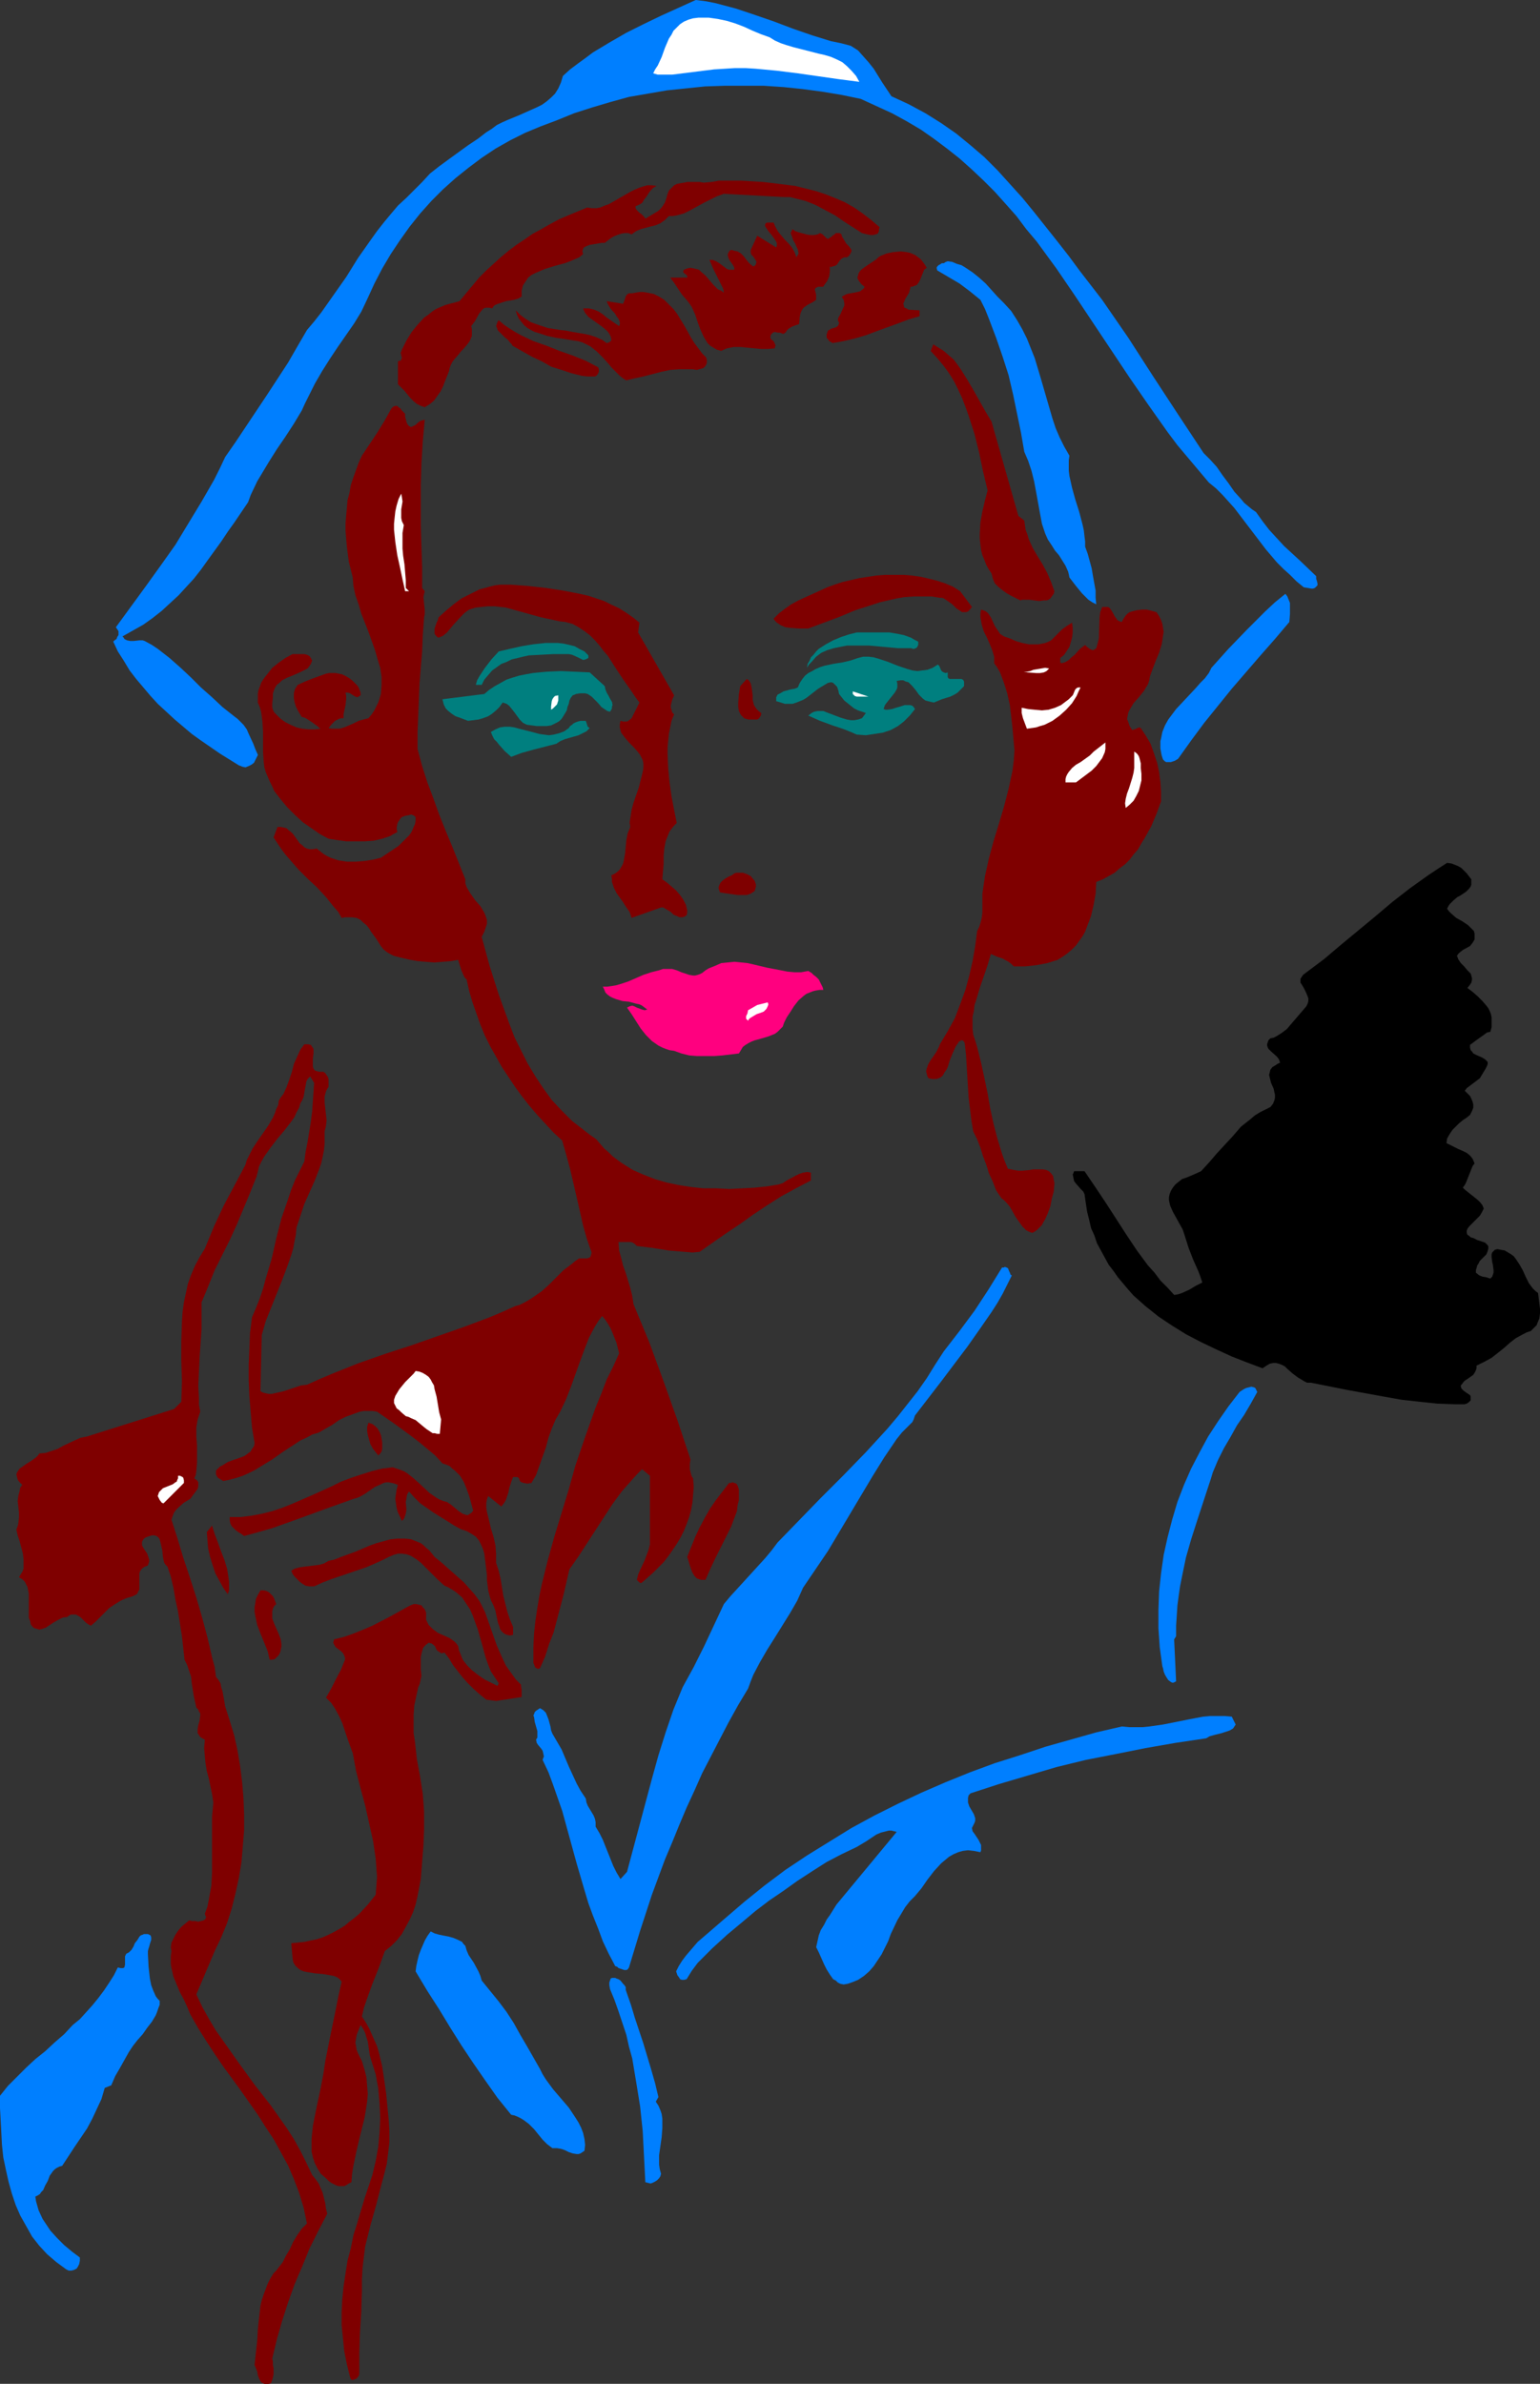 <?xml version="1.0" encoding="UTF-8" standalone="no"?>
<svg
   version="1.0"
   width="100.593mm"
   height="155.668mm"
   id="svg44"
   sodipodi:docname="Nurse 1.wmf"
   xmlns:inkscape="http://www.inkscape.org/namespaces/inkscape"
   xmlns:sodipodi="http://sodipodi.sourceforge.net/DTD/sodipodi-0.dtd"
   xmlns="http://www.w3.org/2000/svg"
   xmlns:svg="http://www.w3.org/2000/svg">
  <rect width="100%" height="100%" fill="#333333" stroke="none"/>
  <sodipodi:namedview
     id="namedview44"
     pagecolor="#ffffff"
     bordercolor="#000000"
     borderopacity="0.25"
     inkscape:showpageshadow="2"
     inkscape:pageopacity="0.0"
     inkscape:pagecheckerboard="0"
     inkscape:deskcolor="#d1d1d1"
     inkscape:document-units="mm" />
  <defs
     id="defs1">
    <pattern
       id="WMFhbasepattern"
       patternUnits="userSpaceOnUse"
       width="6"
       height="6"
       x="0"
       y="0" />
  </defs>
  <path
     style="fill:#007fff;fill-opacity:1;fill-rule:evenodd;stroke:none"
     d="m 210.052,11.311 1.777,1.131 1.293,1.454 1.293,1.454 1.293,1.616 2.101,3.393 2.262,3.393 2.101,0.97 2.101,0.97 2.101,1.131 2.101,1.131 3.878,2.424 3.716,2.585 3.555,2.909 3.393,2.909 3.232,3.232 3.07,3.393 3.07,3.393 2.908,3.555 5.655,7.11 2.908,3.717 2.747,3.717 5.494,7.11 6.463,9.372 6.14,9.534 6.14,9.372 6.302,9.534 0.808,0.808 0.808,0.808 1.616,1.778 1.454,2.101 1.454,1.939 1.454,2.101 1.616,1.778 0.808,0.97 0.969,0.808 0.969,0.808 0.969,0.646 1.616,2.262 1.616,2.101 1.777,1.939 1.939,2.101 4.039,3.717 3.878,3.717 v 0.646 l 0.162,0.485 0.162,0.646 v 0.485 l -0.323,0.323 -0.323,0.323 -0.485,0.162 h -0.323 l -0.969,-0.162 -0.969,-0.162 -1.777,-1.454 -1.616,-1.616 -1.616,-1.454 -1.616,-1.616 -2.747,-3.232 -2.585,-3.393 -2.585,-3.393 -2.585,-3.393 -1.454,-1.616 -1.454,-1.616 -1.616,-1.616 -1.777,-1.454 -2.585,-3.07 -2.585,-3.07 -2.585,-3.07 -2.424,-3.232 -4.686,-6.625 -4.686,-6.787 -4.524,-6.787 -4.524,-6.787 -4.524,-6.787 -4.524,-6.625 -4.847,-6.625 -2.585,-3.07 -2.424,-3.232 -2.585,-2.909 -2.747,-3.07 -2.747,-2.747 -2.908,-2.747 -3.07,-2.747 -3.07,-2.424 -3.232,-2.424 -3.232,-2.262 -3.555,-2.101 -3.555,-1.939 -3.878,-1.778 -3.878,-1.778 -4.686,-0.97 -4.847,-0.808 -4.847,-0.646 -4.686,-0.485 -4.847,-0.323 h -4.847 -4.847 l -4.847,0.162 -4.686,0.485 -4.686,0.485 -4.686,0.808 -4.686,0.808 -4.686,1.293 -4.363,1.293 -4.524,1.454 -4.363,1.778 -3.878,1.454 -3.878,1.616 -3.555,1.778 -3.716,2.101 -3.393,2.262 -3.232,2.424 -3.232,2.585 -3.07,2.747 -2.908,2.909 -2.747,3.07 -2.585,3.232 -2.424,3.393 -2.262,3.393 -2.101,3.555 -1.939,3.717 -1.777,3.878 -1.454,3.07 -1.777,2.909 -4.039,5.817 -1.939,2.909 -1.939,3.07 -1.777,3.07 -1.616,3.232 -0.808,1.616 -0.808,1.778 -1.939,3.232 -2.101,3.232 -2.101,3.07 -1.939,3.07 -1.939,3.232 -0.969,1.616 -1.616,3.393 -0.646,1.778 -3.393,5.009 -1.616,2.262 -1.616,2.424 -3.393,4.686 -1.616,2.262 -1.777,2.262 -1.939,2.101 -1.777,1.939 -2.101,1.939 -2.101,1.939 -2.262,1.778 -2.262,1.616 -2.585,1.454 -2.585,1.454 0.323,0.323 0.162,0.323 0.646,0.323 0.808,0.162 h 0.808 l 1.454,-0.162 h 0.808 l 0.485,0.162 1.777,0.97 1.454,0.97 2.908,2.262 2.747,2.424 2.585,2.424 2.424,2.424 2.747,2.424 2.585,2.424 3.07,2.424 0.646,0.485 0.485,0.485 0.969,0.97 0.808,1.131 0.485,1.131 1.131,2.424 0.485,1.293 0.646,1.454 -0.323,0.646 -0.323,0.646 -0.323,0.646 -0.646,0.485 -0.646,0.323 -0.808,0.323 -0.808,-0.162 -0.323,-0.162 -0.485,-0.162 -4.686,-2.909 -4.686,-3.232 -2.262,-1.616 -2.101,-1.778 -2.101,-1.778 -2.101,-1.939 -2.101,-1.939 -1.777,-1.939 -1.777,-2.101 -1.777,-2.101 -1.616,-2.101 -1.454,-2.424 -1.454,-2.262 -1.131,-2.424 0.323,-0.323 0.485,-0.323 0.162,-0.485 0.323,-0.485 v -0.485 -0.485 l -0.323,-0.485 -0.323,-0.485 7.433,-10.18 3.716,-5.171 3.555,-5.009 3.232,-5.333 3.232,-5.332 3.07,-5.333 1.454,-2.909 1.293,-2.747 2.585,-3.717 2.585,-3.878 5.171,-7.756 5.171,-7.918 2.424,-4.201 2.262,-3.878 1.777,-2.101 1.777,-2.262 3.07,-4.363 3.07,-4.363 2.908,-4.686 3.07,-4.363 1.616,-2.262 1.777,-2.262 1.616,-1.939 1.777,-2.101 2.101,-1.939 1.939,-1.939 1.939,-1.939 1.939,-2.101 2.262,-1.778 2.424,-1.778 4.686,-3.393 2.424,-1.616 2.101,-1.616 1.293,-0.808 1.293,-0.97 1.293,-0.646 1.454,-0.646 2.747,-1.131 2.908,-1.293 1.454,-0.646 1.293,-0.646 1.131,-0.808 1.131,-0.97 0.969,-0.97 0.808,-1.293 0.646,-1.454 0.485,-1.616 1.777,-1.616 1.939,-1.454 1.777,-1.293 1.939,-1.454 4.039,-2.424 4.201,-2.424 4.201,-2.101 4.363,-2.101 L 171.758,0 l 2.585,0.323 2.424,0.485 2.424,0.646 2.424,0.646 4.847,1.616 4.686,1.616 4.686,1.778 4.686,1.616 4.686,1.454 2.424,0.485 z"
     id="path1" />
  <path
     style="fill:#ffffff;fill-opacity:1;fill-rule:evenodd;stroke:none"
     d="m 190.017,9.211 1.293,0.808 1.454,0.646 1.454,0.485 1.616,0.485 6.302,1.616 1.454,0.323 1.616,0.485 1.454,0.646 1.293,0.646 1.131,0.97 1.131,1.131 1.131,1.293 0.808,1.454 -5.009,-0.646 -10.179,-1.454 -5.171,-0.646 -5.171,-0.485 -2.585,-0.162 h -2.585 l -2.585,0.162 -2.585,0.162 -2.585,0.323 -2.585,0.323 -2.585,0.323 -2.585,0.323 h -1.293 -1.131 -1.131 l -1.131,-0.323 0.485,-0.97 0.646,-0.97 0.969,-2.101 0.808,-2.262 0.969,-2.262 0.646,-0.97 0.485,-0.97 0.808,-0.808 0.808,-0.808 0.969,-0.646 1.131,-0.485 1.131,-0.323 1.293,-0.162 h 1.293 1.293 l 2.262,0.323 2.262,0.485 2.101,0.646 2.101,0.808 2.101,0.97 1.939,0.808 z"
     id="path2" />
  <path
     style="fill:#7f0000;fill-opacity:1;fill-rule:evenodd;stroke:none"
     d="m 217.162,56.072 -0.162,0.485 v 0.485 l -0.162,0.323 -0.162,0.323 -0.485,0.162 -0.646,0.162 h -0.646 l -0.808,-0.162 -1.293,-0.323 -4.524,-2.909 -2.101,-1.454 -2.424,-1.293 -2.424,-1.293 -2.424,-0.97 -1.293,-0.323 -1.293,-0.323 -1.293,-0.323 h -1.454 l -14.865,-0.808 -1.777,0.646 -1.616,0.808 -1.616,0.808 -3.232,1.778 -1.616,0.808 -1.777,0.485 -0.969,0.162 h -0.969 l -0.485,0.485 -0.485,0.485 -1.131,0.808 -1.131,0.485 -1.293,0.323 -2.424,0.646 -1.131,0.485 -1.131,0.808 -0.808,-0.323 h -0.969 l -0.808,0.162 -0.969,0.323 -0.808,0.323 -0.808,0.485 -1.454,1.131 h -0.808 l -0.969,0.162 -0.969,0.162 -0.969,0.162 -0.808,0.323 -0.323,0.162 -0.323,0.162 -0.162,0.323 -0.162,0.485 v 0.323 l 0.162,0.485 -0.969,0.808 -1.131,0.485 -1.131,0.485 -1.293,0.485 -2.424,0.646 -2.585,0.808 -1.131,0.485 -1.131,0.485 -0.969,0.485 -0.808,0.646 -0.646,0.97 -0.646,0.97 -0.323,1.293 v 0.646 0.808 l -0.808,0.485 -1.131,0.323 -1.939,0.323 -0.969,0.323 -0.969,0.323 -0.808,0.323 -0.323,0.323 -0.323,0.485 -0.646,-0.162 h -0.485 -0.485 l -0.485,0.162 -0.485,0.485 -0.646,0.808 -0.969,1.778 -0.485,0.646 -0.485,0.646 0.162,0.808 v 0.808 0.808 l -0.323,0.808 -0.323,0.646 -0.485,0.646 -0.969,1.131 -0.646,0.646 -0.485,0.646 -1.131,1.293 -0.485,0.646 -0.323,0.646 -0.323,0.808 -0.162,0.808 -0.969,2.424 -0.485,1.293 -0.646,1.293 -0.808,1.131 -0.808,1.131 -0.969,0.808 -1.293,0.808 -0.969,-0.323 -0.969,-0.485 -0.808,-0.646 -0.808,-0.808 -1.454,-1.778 -0.808,-0.808 -0.808,-0.808 v -5.656 l 0.323,-0.162 h 0.323 l 0.162,-0.323 0.162,-0.485 -0.162,-0.323 v -0.323 l -0.162,-0.485 0.162,-0.323 0.162,-0.485 1.131,-2.262 1.293,-2.101 1.454,-1.778 1.616,-1.778 0.969,-0.646 0.969,-0.808 0.969,-0.646 1.131,-0.485 1.131,-0.485 1.131,-0.323 1.293,-0.323 1.131,-0.323 1.616,-1.939 1.616,-1.939 1.616,-1.939 1.777,-1.778 1.777,-1.616 1.777,-1.616 1.939,-1.616 1.939,-1.454 1.939,-1.293 2.101,-1.454 2.101,-1.131 2.262,-1.293 2.101,-1.131 2.262,-0.97 4.686,-1.939 1.131,0.162 h 1.131 l 0.969,-0.162 1.131,-0.485 0.969,-0.323 1.131,-0.646 4.201,-2.424 0.969,-0.485 1.131,-0.485 0.969,-0.323 1.131,-0.323 h 1.131 l 1.131,0.162 -0.808,0.485 -0.646,0.646 -0.485,0.646 -0.485,0.808 -0.646,0.808 -0.485,0.808 -0.808,0.485 -0.808,0.323 v 0.485 l 0.323,0.485 0.323,0.323 0.323,0.323 0.485,0.323 0.323,0.323 0.323,0.323 0.323,0.485 1.616,-0.97 1.616,-0.97 0.646,-0.646 0.485,-0.646 0.485,-0.808 0.323,-0.97 0.323,-1.131 0.323,-0.808 0.646,-0.646 0.646,-0.646 0.646,-0.323 0.808,-0.162 0.969,-0.162 0.808,-0.162 h 3.07 l 0.969,0.162 1.939,-0.162 0.969,-0.162 0.808,-0.162 h 5.655 l 5.332,0.323 2.747,0.323 2.585,0.323 2.585,0.323 2.585,0.646 2.585,0.646 2.424,0.808 2.424,0.97 2.262,0.97 2.262,1.293 2.101,1.454 2.101,1.616 z"
     id="path3" />
  <path
     style="fill:#7f0000;fill-opacity:1;fill-rule:evenodd;stroke:none"
     d="m 190.986,54.941 0.485,1.131 0.646,1.131 1.616,1.939 0.969,0.97 0.808,0.97 0.646,1.131 0.485,1.293 0.162,-0.323 0.162,-0.323 0.162,-0.162 v -0.323 l -0.162,-0.808 -0.323,-0.646 -0.323,-0.808 -0.485,-0.808 -0.323,-0.97 -0.323,-0.808 0.485,-0.97 0.646,0.485 0.969,0.323 1.777,0.485 0.969,0.162 h 0.969 l 0.808,-0.162 0.646,-0.323 0.323,0.162 0.323,0.162 0.323,0.323 0.485,0.485 0.485,0.323 0.485,-0.323 0.323,-0.162 0.323,-0.323 0.485,-0.323 0.323,-0.323 h 0.485 0.485 l 0.485,0.323 v 0.323 l 0.162,0.323 0.485,0.808 0.485,0.808 0.646,0.646 0.485,0.646 0.162,0.323 v 0.323 l -0.162,0.323 -0.162,0.323 -0.323,0.485 -0.485,0.323 h -0.646 l -0.646,0.323 -0.485,0.485 -0.646,0.97 -0.485,0.323 -0.646,0.162 -0.323,0.162 -0.323,-0.162 v 0.646 0.646 l -0.162,1.131 -0.485,1.131 -0.808,1.131 -0.162,0.323 h -0.323 -0.969 l -0.323,0.162 -0.323,0.162 -0.162,0.323 0.323,1.293 v 1.293 l -0.969,0.646 -0.969,0.485 -0.969,0.646 -0.323,0.323 -0.323,0.485 -0.323,0.808 -0.162,0.808 -0.162,1.778 -0.969,0.323 -0.808,0.323 -0.808,0.485 -0.485,0.485 -0.162,0.323 -0.162,0.162 -0.485,0.323 -0.485,-0.162 -0.485,-0.162 h -0.485 l -0.646,-0.162 -0.485,0.162 -0.323,0.323 -0.162,0.162 -0.162,0.646 0.162,0.485 0.646,0.485 0.162,0.323 0.162,0.323 0.162,0.485 -0.162,0.323 v 0.323 l -1.616,0.162 h -1.777 l -3.393,-0.323 -1.616,-0.162 h -1.777 l -1.616,0.323 -0.808,0.323 -0.646,0.323 -1.131,-0.323 -0.808,-0.485 -0.808,-0.485 -0.646,-0.646 -0.485,-0.808 -0.485,-0.808 -0.808,-1.778 -0.646,-1.778 -0.646,-1.939 -0.808,-1.778 -0.646,-0.97 -0.646,-0.808 -1.131,-1.293 -1.939,-2.909 -0.969,-1.293 h 4.201 v -0.323 l -0.162,-0.323 -0.485,-0.323 -0.162,-0.162 -0.162,-0.162 v -0.323 l 0.162,-0.323 0.808,-0.323 0.808,-0.162 0.808,0.162 0.646,0.162 0.646,0.162 0.485,0.485 1.131,0.97 0.969,1.131 0.969,1.131 1.131,1.131 0.808,0.323 0.646,0.485 -0.162,-0.97 -0.485,-0.97 -0.969,-1.939 -0.969,-1.939 -0.969,-2.262 h 0.485 0.323 l 0.808,0.323 0.808,0.485 0.646,0.485 0.646,0.485 0.646,0.485 0.485,0.162 h 0.323 0.485 0.485 v -0.485 l -0.323,-0.646 -0.808,-1.131 -0.323,-0.646 -0.162,-0.646 v -0.323 l 0.162,-0.323 0.162,-0.323 0.323,-0.323 h 0.485 l 0.485,0.162 0.808,0.162 0.808,0.485 0.646,0.646 1.131,1.454 0.646,0.646 0.646,0.485 0.323,-0.162 0.323,-0.323 v -0.323 l 0.162,-0.162 -0.162,-0.485 -0.323,-0.485 -0.323,-0.485 -0.485,-0.485 -0.162,-0.485 v -0.323 -0.323 l 1.616,-3.555 4.686,2.909 0.162,-0.485 v -0.485 l -0.162,-0.485 -0.323,-0.485 -0.808,-1.131 -0.808,-0.97 -0.323,-0.485 -0.323,-0.485 -0.162,-0.323 v -0.323 l 0.162,-0.323 0.323,-0.162 h 0.646 z"
     id="path4" />
  <path
     style="fill:#7f0000;fill-opacity:1;fill-rule:evenodd;stroke:none"
     d="m 228.796,66.091 -0.646,0.485 -0.323,0.808 -0.323,0.808 -0.323,0.808 -0.323,0.646 -0.485,0.646 -0.323,0.162 -0.485,0.162 -0.323,0.162 h -0.485 v 0.323 l -0.162,0.485 -0.162,0.646 -0.485,0.808 -0.485,0.808 -0.323,0.808 -0.162,0.323 0.162,0.323 v 0.323 l 0.162,0.323 0.485,0.162 0.485,0.323 2.747,0.162 v 1.454 l -2.747,0.808 -2.585,0.97 -5.332,1.939 -2.585,0.97 -2.747,0.808 -2.747,0.646 -2.747,0.485 -0.485,-0.323 -0.323,-0.162 -0.323,-0.485 -0.323,-0.323 v -0.323 -0.485 l 0.162,-0.485 0.162,-0.485 0.323,-0.162 0.485,-0.323 1.131,-0.323 0.485,-0.323 0.162,-0.323 0.162,-0.323 v -0.162 l -0.162,-0.323 -0.162,-0.323 0.162,-0.646 0.485,-0.808 0.646,-1.454 0.323,-0.646 v -0.646 l -0.162,-0.808 -0.162,-0.323 -0.323,-0.323 0.323,-0.323 0.323,-0.162 0.646,-0.323 0.808,-0.162 0.969,-0.162 0.808,-0.162 0.646,-0.162 0.646,-0.485 0.323,-0.323 0.162,-0.323 -0.808,-0.646 -0.485,-0.646 -0.323,-0.485 -0.162,-0.485 0.162,-0.485 0.162,-0.646 0.323,-0.485 0.485,-0.485 1.131,-0.808 2.424,-1.616 0.485,-0.485 0.485,-0.323 1.616,-0.646 1.616,-0.323 1.777,-0.162 1.454,0.162 0.808,0.162 0.808,0.323 0.646,0.323 0.646,0.485 0.646,0.485 0.485,0.646 0.485,0.646 z"
     id="path5" />
  <path
     style="fill:#007fff;fill-opacity:1;fill-rule:evenodd;stroke:none"
     d="m 247.862,74.817 1.777,1.939 1.454,2.262 1.293,2.262 1.131,2.262 0.969,2.424 0.969,2.424 1.454,4.848 1.454,5.009 1.454,5.009 0.808,2.424 0.969,2.262 1.131,2.262 1.293,2.262 -0.162,1.131 v 1.131 1.454 l 0.162,1.293 0.323,1.454 0.323,1.454 0.808,2.909 0.969,3.07 0.808,3.07 0.323,1.454 0.162,1.454 0.162,1.293 v 1.293 l 0.646,1.778 0.485,1.778 0.485,1.778 0.323,1.939 0.323,1.778 0.323,1.778 v 1.778 l 0.162,1.616 -0.969,-0.485 -0.969,-0.646 -0.808,-0.808 -0.808,-0.808 -1.454,-1.778 -1.616,-2.101 -0.162,-0.808 -0.162,-0.646 -0.646,-1.454 -0.808,-1.293 -0.808,-1.293 -0.969,-1.131 -0.808,-1.293 -0.969,-1.454 -0.646,-1.454 -0.808,-2.424 -0.485,-2.585 -0.969,-5.333 -0.485,-2.585 -0.646,-2.585 -0.808,-2.424 -0.485,-1.131 -0.485,-1.131 -0.808,-4.686 -0.969,-4.686 -0.969,-4.686 -1.131,-4.848 -1.454,-4.525 -1.616,-4.686 -1.777,-4.686 -0.969,-2.424 -1.131,-2.262 -2.585,-2.101 -2.585,-1.939 -2.747,-1.616 -2.747,-1.616 -0.162,-0.646 0.162,-0.323 0.323,-0.323 0.323,-0.162 0.485,-0.323 h 0.485 l 0.485,-0.323 0.485,-0.162 1.131,0.162 1.131,0.485 1.131,0.323 0.808,0.485 1.939,1.293 1.616,1.293 1.616,1.454 1.454,1.616 1.454,1.616 z"
     id="path6" />
  <path
     style="fill:#7f0000;fill-opacity:1;fill-rule:evenodd;stroke:none"
     d="m 174.344,88.229 0.162,0.646 v 0.646 l -0.162,0.485 -0.323,0.485 -0.323,0.323 -0.485,0.162 -0.646,0.162 -0.485,0.162 -1.131,-0.162 h -0.969 -2.262 l -2.262,0.162 -2.262,0.485 -4.363,1.131 -2.262,0.485 -1.939,0.485 -0.808,-0.485 -0.808,-0.646 -1.454,-1.454 -0.646,-0.646 -0.646,-0.808 -1.454,-1.616 -1.454,-1.454 -0.808,-0.646 -0.808,-0.646 -0.969,-0.485 -0.969,-0.485 -1.131,-0.323 -1.131,-0.162 -1.939,-0.323 -2.262,-0.323 -2.262,-0.485 -1.939,-0.646 -1.131,-0.323 -0.969,-0.485 -0.808,-0.485 -0.808,-0.646 -0.646,-0.808 -0.646,-0.808 -0.485,-0.97 -0.323,-1.131 1.131,1.131 1.293,0.97 1.293,0.808 1.293,0.485 1.454,0.485 1.454,0.485 3.07,0.485 1.454,0.162 1.616,0.323 2.908,0.485 1.454,0.323 1.454,0.485 1.454,0.646 1.131,0.808 0.485,-0.162 0.323,-0.162 0.323,-0.323 v -0.323 l -0.162,-0.646 -0.323,-0.646 -0.323,-0.485 -0.485,-0.485 -0.969,-0.808 -2.262,-1.616 -1.131,-0.808 -0.808,-0.97 -0.323,-0.646 -0.162,-0.485 h 0.646 0.808 l 1.293,0.323 1.131,0.485 0.969,0.646 0.969,0.808 2.101,1.454 0.969,0.646 0.162,-0.485 V 79.503 l -0.323,-0.808 -0.485,-0.646 -0.485,-0.808 -0.646,-0.646 -0.485,-0.646 -0.485,-0.808 -0.323,-0.808 4.039,0.646 0.323,-0.808 0.323,-0.97 0.162,-0.323 0.323,-0.323 0.323,-0.162 h 0.646 l 0.969,-0.162 0.969,-0.162 h 0.969 l 0.969,0.162 0.808,0.162 0.808,0.162 1.293,0.646 1.293,0.808 1.131,1.131 1.131,1.131 0.969,1.293 1.777,2.909 1.616,2.909 0.808,1.293 0.969,1.293 0.969,1.293 z"
     id="path7" />
  <path
     style="fill:#7f0000;fill-opacity:1;fill-rule:evenodd;stroke:none"
     d="m 147.683,90.653 0.162,0.485 v 0.323 0.323 l -0.162,0.323 -0.162,0.323 -0.323,0.323 -0.323,0.162 h -0.485 -1.454 l -1.293,-0.162 -2.585,-0.646 -2.424,-0.808 -2.585,-0.808 -2.262,-1.293 -2.424,-1.131 -2.585,-1.454 -2.262,-1.293 -0.162,-0.323 -0.323,-0.323 -0.646,-0.808 -0.808,-0.646 -0.808,-0.808 -0.808,-0.808 -0.162,-0.323 -0.162,-0.485 -0.162,-0.323 0.162,-0.485 0.162,-0.485 0.323,-0.485 1.293,1.131 1.454,0.97 1.293,0.808 1.454,0.808 3.07,1.454 3.232,1.131 3.232,1.293 3.232,1.131 3.232,1.293 z"
     id="path8" />
  <path
     style="fill:#7f0000;fill-opacity:1;fill-rule:evenodd;stroke:none"
     d="m 244.792,104.065 6.625,23.269 1.454,1.131 0.162,1.131 0.162,1.131 0.485,1.293 0.323,1.131 0.969,2.101 1.131,1.939 1.293,2.101 1.131,2.101 0.969,2.262 0.808,2.262 -0.162,0.646 -0.485,0.646 -0.323,0.485 -0.485,0.323 -0.485,0.162 h -0.646 l -1.131,0.162 -1.293,-0.162 -1.131,-0.162 h -1.293 -0.485 l -0.485,0.162 -2.262,-1.131 -1.131,-0.646 -1.131,-0.808 -0.969,-0.808 -0.808,-0.808 -0.485,-1.131 -0.162,-0.646 -0.162,-0.646 -0.646,-0.97 -0.646,-1.131 -0.485,-1.293 -0.485,-1.131 -0.323,-1.293 -0.162,-1.293 -0.162,-1.454 v -1.293 l 0.162,-2.747 0.485,-2.747 0.646,-2.747 0.646,-2.424 -1.131,-4.686 -0.969,-4.686 -1.131,-4.525 -1.454,-4.525 -0.808,-2.262 -0.808,-2.101 -0.969,-2.101 -0.969,-1.939 -1.293,-2.101 -1.293,-1.778 -1.616,-1.939 -1.616,-1.778 0.646,-1.616 1.293,0.808 1.293,0.808 1.293,1.131 1.131,0.97 0.969,1.293 0.808,1.131 1.616,2.585 1.616,2.747 1.454,2.585 1.454,2.585 z"
     id="path9" />
  <path
     style="fill:#7f0000;fill-opacity:1;fill-rule:evenodd;stroke:none"
     d="m 102.603,104.873 0.485,-0.485 0.646,-0.485 0.485,-0.162 0.646,-0.162 -0.485,5.332 -0.323,5.333 -0.162,5.333 v 5.171 5.171 l 0.162,5.171 0.162,5.009 v 5.009 l 0.646,0.808 -0.162,0.646 -0.162,0.808 0.162,1.616 0.162,1.616 v 0.97 l -0.162,0.808 -0.323,4.363 -0.162,4.04 -0.646,7.918 -0.323,7.918 -0.162,4.04 v 4.201 l 1.131,4.201 1.293,4.04 1.454,3.878 1.454,4.04 1.616,4.04 1.616,3.878 3.232,8.08 v 0.97 l 0.323,0.97 0.485,0.808 0.485,0.808 1.131,1.616 1.293,1.454 0.485,0.808 0.485,0.808 0.323,0.808 0.323,0.97 v 0.97 l -0.323,0.97 -0.323,0.97 -0.323,0.646 -0.323,0.646 1.939,7.11 2.262,7.11 1.293,3.555 1.293,3.555 1.293,3.393 1.616,3.232 1.616,3.232 1.939,3.232 1.939,2.909 2.101,2.909 2.424,2.585 2.585,2.585 1.454,1.131 1.454,1.131 1.454,1.131 1.616,1.131 0.969,1.131 0.969,1.131 1.131,0.97 0.969,0.97 1.293,0.97 1.131,0.808 2.585,1.616 2.585,1.131 2.908,1.131 2.747,0.808 3.07,0.646 3.07,0.485 3.07,0.323 h 3.232 l 3.07,0.162 3.232,-0.162 3.07,-0.162 3.07,-0.323 2.908,-0.485 0.969,-0.323 0.969,-0.646 2.101,-1.131 0.969,-0.485 0.969,-0.323 0.969,-0.162 0.969,0.162 v 1.939 l -3.716,1.939 -3.555,1.939 -3.555,2.262 -3.393,2.262 -3.393,2.424 -3.393,2.262 -3.232,2.262 -3.232,2.262 -1.777,0.162 -1.939,-0.162 -1.939,-0.162 -1.939,-0.162 -4.039,-0.646 -3.878,-0.485 -0.485,-0.485 -0.485,-0.323 -0.485,-0.162 h -1.293 -0.646 -0.646 -0.485 l 0.162,2.101 0.485,1.778 0.485,1.939 0.646,1.778 1.131,3.717 0.485,1.939 0.323,2.101 3.878,9.372 3.555,9.695 3.393,9.534 3.232,9.695 -0.162,1.131 v 1.293 l 0.323,1.293 0.162,0.485 0.323,0.485 0.162,2.101 -0.162,1.939 -0.162,1.939 -0.323,1.778 -0.485,1.778 -0.646,1.778 -0.646,1.616 -0.808,1.616 -0.969,1.616 -0.969,1.454 -1.131,1.616 -1.131,1.454 -2.585,2.585 -2.747,2.424 -0.323,0.162 -0.323,-0.162 -0.323,-0.323 -0.323,-0.323 0.323,-1.293 0.485,-1.131 1.131,-2.424 0.485,-1.293 0.485,-1.293 0.323,-1.293 v -1.454 -15.513 l -1.939,-1.616 -1.293,1.293 -1.293,1.454 -2.424,2.747 -2.262,3.07 -2.101,3.232 -2.101,3.232 -2.101,3.232 -2.101,3.232 -2.262,3.232 -1.454,6.302 -1.616,6.14 -0.808,3.07 -1.131,2.909 -0.969,3.07 -1.293,2.909 -0.485,0.162 -0.323,-0.162 -0.323,-0.162 -0.162,-0.323 -0.162,-0.485 -0.162,-0.323 v -0.808 -3.232 l 0.162,-3.232 0.323,-3.07 0.485,-3.232 0.485,-2.909 0.646,-3.07 1.454,-5.817 1.616,-5.817 1.777,-5.817 1.777,-5.817 1.616,-5.817 2.424,-7.11 2.585,-7.272 1.454,-3.555 1.293,-3.393 1.616,-3.232 1.454,-3.232 -0.646,-2.585 -0.969,-2.424 -0.485,-1.131 -0.646,-1.131 -0.646,-0.97 -0.808,-0.97 -0.969,1.293 -0.808,1.293 -1.454,2.747 -1.131,2.909 -1.131,3.07 -2.262,6.302 -1.131,2.909 -1.454,3.07 -1.131,1.939 -0.969,2.262 -0.808,2.262 -0.646,2.424 -0.808,2.262 -0.808,2.262 -0.808,2.262 -1.131,1.939 -0.969,0.162 -0.969,-0.162 -0.485,-0.162 -0.323,-0.162 -0.162,-0.323 -0.162,-0.485 -0.162,-0.162 -0.162,-0.162 h -0.323 -0.808 l -0.323,0.808 -0.323,0.97 -0.323,0.97 -0.162,0.97 -0.323,0.97 -0.323,0.97 -0.485,0.808 -0.646,0.808 -3.232,-2.585 -0.323,0.808 -0.162,0.97 v 0.97 l 0.162,1.131 0.485,1.939 0.485,2.101 0.646,2.101 0.485,2.101 0.162,2.101 v 1.131 1.131 l 0.646,1.939 0.485,2.101 0.646,4.04 0.485,1.939 0.485,1.939 0.646,1.939 0.808,1.939 v 1.939 l -0.808,0.162 -0.646,-0.162 -0.485,-0.162 -0.485,-0.323 -0.485,-0.485 -0.323,-0.485 -0.162,-0.646 -0.323,-0.808 -0.323,-1.454 -0.323,-1.616 -0.485,-1.293 -0.323,-0.646 -0.323,-0.646 -0.323,-1.131 -0.323,-1.293 -0.323,-2.585 v -1.293 l -0.162,-1.293 -0.323,-2.585 -0.162,-1.293 -0.323,-1.131 -0.485,-1.131 -0.485,-0.97 -0.808,-0.97 -0.969,-0.646 -1.131,-0.646 -0.808,-0.323 -0.646,-0.162 -1.777,-0.97 -1.777,-1.131 -3.393,-2.101 -1.616,-1.131 -1.616,-1.131 -1.454,-1.454 -1.293,-1.454 -0.323,0.485 -0.162,0.323 -0.162,0.97 -0.162,0.808 0.162,1.939 -0.162,0.97 -0.323,0.97 -0.162,0.323 -0.485,0.485 -0.485,-1.131 -0.485,-0.97 -0.323,-1.131 -0.162,-1.131 -0.162,-1.131 0.162,-1.131 0.162,-1.131 0.323,-1.131 -0.808,-0.323 -0.646,-0.162 -0.808,-0.162 h -0.646 l -0.646,0.162 -0.646,0.323 -1.454,0.646 -2.585,1.778 -1.131,0.646 -0.808,0.323 -0.646,0.162 -6.786,2.424 -6.625,2.424 -6.786,2.424 -3.393,0.97 -3.555,0.97 -0.646,-0.485 -0.808,-0.485 -0.646,-0.485 -0.485,-0.485 -0.485,-0.485 -0.323,-0.646 -0.162,-0.808 v -0.808 h 2.747 l 2.585,-0.323 2.585,-0.485 2.585,-0.646 2.424,-0.808 2.424,-0.97 4.847,-2.101 5.009,-2.262 2.262,-1.131 2.585,-0.97 2.424,-0.808 2.585,-0.808 2.585,-0.646 2.585,-0.323 0.969,0.323 0.969,0.323 0.808,0.323 0.808,0.485 1.454,1.131 1.454,1.293 2.585,2.424 1.616,1.131 0.808,0.485 0.808,0.323 0.485,0.162 0.646,0.162 0.969,0.646 0.969,0.808 0.969,0.808 0.969,0.646 0.485,0.162 0.485,0.162 h 0.323 l 0.485,-0.323 0.485,-0.323 0.323,-0.485 -0.485,-1.778 -0.485,-1.778 -0.646,-1.778 -0.646,-1.616 -0.969,-1.616 -0.646,-0.646 -0.646,-0.646 -0.646,-0.485 -0.646,-0.646 -0.808,-0.323 -0.969,-0.323 -1.777,-1.939 -1.939,-1.616 -1.939,-1.616 -2.101,-1.616 -4.201,-3.07 -4.201,-2.909 -1.131,-0.162 h -1.131 -0.969 l -0.969,0.162 -1.777,0.646 -1.777,0.646 -1.616,0.808 -1.616,1.131 -3.393,1.939 -1.616,0.485 -1.454,0.808 -1.454,0.646 -1.454,0.97 -2.747,1.778 -2.747,1.939 -2.908,1.778 -1.293,0.808 -1.616,0.808 -1.454,0.646 -1.454,0.485 -1.777,0.485 -1.616,0.323 -0.485,-0.323 -0.323,-0.162 -0.485,-0.323 -0.323,-0.485 -0.162,-0.323 v -0.485 -0.485 l 0.323,-0.323 0.646,-0.646 0.646,-0.323 1.293,-0.808 1.293,-0.485 1.454,-0.485 1.293,-0.485 0.485,-0.323 0.646,-0.485 0.485,-0.323 0.323,-0.646 0.485,-0.646 0.162,-0.808 -0.646,-3.878 -0.323,-3.878 -0.323,-3.878 -0.162,-3.878 v -3.878 l 0.162,-3.717 0.162,-4.04 0.485,-3.878 0.969,-2.262 0.969,-2.424 0.808,-2.424 0.646,-2.424 1.454,-4.848 1.131,-5.009 1.293,-5.009 1.616,-4.686 0.808,-2.424 0.969,-2.424 1.131,-2.262 1.131,-2.262 0.323,-2.424 0.485,-2.424 0.808,-5.009 0.323,-2.585 0.162,-2.424 0.162,-2.262 0.162,-2.262 -0.969,-1.616 -0.646,0.646 -0.323,0.646 -0.162,0.97 -0.162,0.808 -0.323,1.939 -0.323,0.808 -0.485,0.808 -0.323,1.131 -0.646,1.131 -0.485,1.131 -0.808,1.131 -1.616,2.101 -1.777,2.101 -1.616,2.101 -1.616,2.262 -0.646,1.131 -0.646,1.293 -0.323,1.293 -0.323,1.293 -1.616,4.04 -1.616,3.878 -1.616,3.878 -1.777,3.878 -3.716,7.433 -1.616,4.04 -1.616,3.878 v 3.232 3.393 l -0.485,6.948 -0.162,3.555 -0.162,3.393 0.162,3.232 v 1.616 l 0.323,1.616 -0.323,0.97 -0.323,0.97 -0.323,1.939 v 2.262 l 0.162,2.101 v 2.262 2.101 l -0.162,2.101 -0.162,0.97 -0.323,0.808 0.485,0.323 0.323,0.323 0.162,0.323 v 0.323 0.646 l -0.162,0.646 -0.969,1.293 -0.485,0.646 -0.323,0.485 -1.616,0.97 -1.293,1.131 -0.646,0.646 -0.485,0.646 -0.323,0.808 -0.323,0.97 1.454,4.525 1.454,4.848 1.616,4.848 1.616,5.009 1.454,5.009 1.293,4.848 1.131,4.848 0.646,2.424 0.323,2.424 0.646,0.808 0.485,0.808 0.162,0.97 0.323,0.97 0.323,1.778 0.323,1.939 1.131,3.555 1.131,3.717 0.808,3.717 0.646,3.878 0.485,3.878 0.323,3.878 0.162,4.04 v 3.878 l -0.323,4.04 -0.323,3.878 -0.646,3.878 -0.808,3.717 -0.969,3.878 -1.131,3.555 -1.454,3.555 -1.616,3.393 -4.524,10.665 1.454,3.07 1.616,2.909 1.616,2.747 1.939,2.747 3.878,5.494 3.878,5.333 4.039,5.171 1.939,2.747 1.939,2.747 1.777,2.747 1.616,2.909 1.454,2.909 1.454,3.07 0.808,0.97 0.808,1.131 0.485,1.131 0.485,1.131 0.646,2.585 0.162,1.293 0.323,1.293 -2.262,4.363 -2.101,4.201 -1.777,4.363 -1.939,4.525 -1.616,4.525 -1.454,4.525 -1.293,4.525 -1.131,4.686 0.162,0.808 v 0.808 l 0.162,0.808 v 0.646 0.808 l -0.162,0.808 -0.162,0.646 -0.323,0.808 -0.646,0.162 h -0.485 -0.485 l -0.323,-0.162 -0.323,-0.162 -0.323,-0.323 -0.323,-0.646 -0.323,-0.808 -0.162,-0.97 -0.323,-0.808 -0.323,-0.808 0.323,-3.07 0.323,-2.909 0.162,-2.909 0.323,-2.909 0.323,-2.909 0.323,-1.293 0.485,-1.454 0.485,-1.293 0.485,-1.293 0.646,-1.293 0.808,-1.293 0.646,-0.646 0.485,-0.646 1.131,-1.454 0.808,-1.616 0.969,-1.616 0.808,-1.778 0.969,-1.616 1.131,-1.616 0.646,-0.646 0.646,-0.646 -0.808,-3.878 -1.131,-3.717 -1.293,-3.393 -1.454,-3.393 -1.777,-3.232 -1.777,-3.232 -1.939,-2.909 -1.939,-3.07 -4.201,-5.979 -4.363,-5.979 -2.101,-3.07 -2.101,-3.232 -1.939,-3.07 -1.939,-3.393 -0.808,-1.939 -0.808,-1.778 -0.969,-1.778 -0.808,-1.939 -0.808,-1.939 -0.485,-2.101 -0.162,-0.97 v -0.97 -1.131 l 0.162,-1.131 -0.162,-0.97 0.162,-1.131 0.485,-0.97 0.485,-0.97 0.646,-0.97 0.808,-0.97 0.969,-0.808 0.969,-0.808 0.646,0.162 h 0.808 l 0.808,0.162 0.646,-0.162 0.646,-0.162 0.485,-0.323 v -0.162 l 0.162,-0.323 -0.162,-0.323 -0.162,-0.485 0.646,-1.778 0.323,-1.616 0.323,-1.778 0.323,-1.778 0.162,-3.232 v -3.393 -6.787 -3.555 l 0.162,-1.778 0.162,-1.778 -0.323,-2.101 -0.808,-3.878 -0.485,-1.778 -0.323,-1.939 -0.162,-1.778 -0.162,-1.939 0.162,-2.101 -0.646,-0.323 -0.485,-0.323 -0.323,-0.485 -0.323,-0.485 v -0.485 -0.485 l 0.162,-0.97 0.323,-1.131 0.162,-1.293 v -0.485 l -0.323,-0.485 -0.162,-0.485 -0.485,-0.485 -0.323,-1.454 -0.323,-1.454 -0.485,-3.07 -0.162,-1.616 -0.485,-1.454 -0.485,-1.454 -0.646,-1.293 -0.323,-2.909 -0.323,-2.909 -0.969,-6.14 -0.646,-2.909 -0.485,-2.909 -0.646,-2.747 -0.808,-2.424 -0.485,-0.485 -0.323,-0.485 -0.162,-0.646 -0.162,-0.808 -0.162,-1.616 -0.323,-1.454 -0.162,-0.646 -0.162,-0.646 -0.323,-0.485 -0.485,-0.323 -0.485,-0.162 h -0.646 l -0.485,0.162 -0.969,0.323 -0.485,0.323 -0.323,0.485 -0.162,0.323 v 0.323 0.485 l 0.323,0.646 0.969,1.454 0.323,0.97 0.162,0.485 v 0.485 l -0.162,0.485 -0.162,0.485 -0.808,0.323 -0.485,0.323 -0.323,0.323 -0.323,0.485 -0.162,0.485 v 0.485 1.293 1.131 1.131 l -0.323,0.485 -0.162,0.485 -0.485,0.323 -0.646,0.323 -1.616,0.485 -1.454,0.646 -1.293,0.808 -1.454,0.97 -1.131,1.131 -2.262,2.262 -1.131,0.97 -0.646,-0.323 -0.646,-0.485 -1.293,-1.293 -0.808,-0.485 -0.323,-0.162 H 18.42 17.935 17.451 l -0.485,0.323 -0.485,0.323 h -0.485 l -0.646,0.162 -0.969,0.485 -1.131,0.646 -0.969,0.646 -0.969,0.646 -0.485,0.162 -0.485,0.162 -0.646,0.162 -0.485,-0.162 -0.646,-0.162 -0.485,-0.323 -0.485,-0.646 -0.162,-0.808 -0.323,-0.808 v -0.808 -1.616 -0.97 -0.808 -1.778 L 6.948,392.505 6.786,391.697 6.463,391.051 6.14,390.404 5.494,389.758 4.686,389.273 l 0.485,-0.808 0.323,-0.485 0.323,-0.808 v -0.646 -1.616 l -0.162,-1.454 -0.808,-3.07 -0.485,-1.454 -0.323,-1.454 0.323,-0.808 0.162,-0.646 0.162,-1.454 v -1.293 l -0.162,-1.454 -0.162,-1.293 0.162,-1.293 0.323,-1.293 0.162,-0.808 0.485,-0.646 -0.646,-0.646 -0.485,-0.646 -0.162,-0.646 -0.162,-0.646 0.162,-0.485 0.323,-0.485 0.323,-0.485 0.485,-0.323 1.131,-0.808 1.293,-0.808 1.131,-0.808 0.485,-0.485 0.323,-0.485 1.616,-0.162 1.454,-0.485 1.454,-0.485 1.454,-0.808 2.747,-1.293 1.454,-0.646 1.616,-0.323 21.49,-6.787 1.777,-1.778 0.162,-5.009 -0.162,-5.171 v -4.848 l 0.162,-4.848 0.162,-2.424 0.323,-2.262 0.485,-2.262 0.485,-2.262 0.808,-2.262 0.969,-2.262 1.131,-2.101 1.293,-2.101 1.131,-2.747 1.131,-2.747 2.424,-5.171 2.585,-4.848 2.747,-5.171 0.323,-1.131 0.485,-0.97 0.969,-1.939 1.293,-1.939 2.585,-3.717 1.131,-1.939 0.485,-1.131 0.323,-0.97 0.485,-0.97 0.162,-1.131 0.485,-0.808 0.646,-0.808 0.808,-1.778 0.646,-1.778 0.646,-1.939 0.485,-1.939 0.808,-1.778 0.808,-1.778 0.485,-0.646 0.485,-0.646 h 0.485 0.485 l 0.646,0.162 0.323,0.485 0.323,0.485 v 0.485 0.646 l -0.162,1.293 v 1.293 0.646 l 0.162,0.485 0.323,0.485 0.485,0.162 0.646,0.162 h 0.485 0.485 l 0.485,0.323 0.323,0.485 0.323,0.485 0.162,0.485 v 0.97 0.97 l -0.323,0.485 -0.323,0.646 -0.162,0.646 -0.162,0.646 v 1.454 l 0.162,1.454 0.162,1.454 0.162,1.454 -0.162,1.454 -0.162,0.646 -0.162,0.646 v 1.616 1.454 l -0.162,1.616 -0.323,1.616 -0.323,1.454 -0.485,1.454 -1.131,2.909 -1.293,2.909 -1.293,2.909 -0.969,2.909 -0.485,1.454 -0.485,1.454 -0.162,1.778 -0.323,1.616 -0.323,1.778 -0.485,1.616 -1.131,3.232 -1.293,3.393 -1.293,3.232 -1.293,3.232 -1.293,3.232 -0.969,3.393 -0.323,13.897 0.646,0.323 0.646,0.162 0.808,0.162 h 0.646 l 1.454,-0.323 1.454,-0.323 2.908,-0.97 1.454,-0.485 1.454,-0.162 3.232,-1.454 3.07,-1.293 6.463,-2.585 6.463,-2.262 6.463,-2.101 6.463,-2.262 6.463,-2.262 6.463,-2.424 3.07,-1.293 3.232,-1.454 1.131,-0.323 1.293,-0.646 1.131,-0.646 0.969,-0.646 2.101,-1.454 1.777,-1.616 1.777,-1.778 1.777,-1.778 1.939,-1.454 0.969,-0.808 0.969,-0.646 h 1.939 l 0.485,-0.162 0.323,-0.162 0.162,-0.485 0.162,-0.646 -1.131,-3.232 -0.969,-3.393 -1.616,-7.11 -1.616,-6.948 -0.969,-3.555 -0.969,-3.393 -2.101,-1.939 -2.101,-2.262 -1.939,-2.101 -1.939,-2.262 -1.777,-2.262 -1.777,-2.424 -1.616,-2.424 -1.616,-2.424 -1.454,-2.585 -1.454,-2.585 -1.293,-2.585 -1.131,-2.747 -0.969,-2.747 -0.969,-2.747 -0.808,-2.747 -0.646,-2.909 -0.485,-0.485 -0.323,-0.646 -0.485,-1.131 -0.808,-2.585 -1.777,0.323 -2.101,0.162 -1.939,0.162 -2.101,-0.162 -1.939,-0.162 -1.939,-0.323 -2.101,-0.485 -1.939,-0.485 -0.969,-0.485 -0.808,-0.485 -0.808,-0.646 -0.646,-0.808 -1.131,-1.778 -1.293,-1.778 -0.485,-0.808 -0.646,-0.808 -0.808,-0.646 -0.646,-0.646 -0.969,-0.485 -1.131,-0.162 h -1.131 -0.646 l -0.808,0.162 -0.808,-1.454 -1.131,-1.293 -1.939,-2.424 -2.262,-2.424 -2.262,-2.101 -2.262,-2.262 -2.101,-2.424 -1.131,-1.293 -0.969,-1.293 -0.969,-1.454 -0.969,-1.454 0.969,-2.585 v 0 h 0.808 l 0.808,0.162 0.646,0.162 0.485,0.485 0.646,0.485 0.485,0.485 0.808,1.131 0.808,1.131 0.646,0.485 0.485,0.485 0.646,0.323 0.646,0.162 h 0.808 l 0.969,-0.162 0.808,0.646 0.808,0.646 0.808,0.485 0.969,0.485 0.969,0.323 0.969,0.323 2.101,0.323 h 2.262 l 2.101,-0.162 2.101,-0.323 1.939,-0.485 1.454,-0.97 1.454,-0.97 1.454,-0.97 1.293,-1.293 1.293,-1.293 0.485,-0.646 0.323,-0.646 0.323,-0.808 0.323,-0.646 0.162,-0.808 v -0.97 l -0.323,-0.323 -0.323,-0.162 -0.485,-0.162 -0.485,0.162 -0.969,0.162 -0.808,0.323 -0.323,0.323 -0.323,0.485 -0.323,0.485 -0.162,0.485 -0.162,0.97 0.162,0.97 -0.969,0.485 -0.808,0.485 -0.969,0.323 -0.969,0.323 -2.101,0.485 -2.262,0.162 h -2.262 -2.262 l -2.262,-0.323 -2.101,-0.323 -2.101,-1.131 -2.101,-1.454 -2.101,-1.454 -1.939,-1.778 -1.939,-1.939 -1.616,-1.939 -1.616,-2.101 -0.485,-1.131 -0.646,-1.293 -0.485,-1.131 -0.485,-1.131 -0.323,-1.131 -0.162,-1.293 -0.162,-2.424 v -2.585 -2.424 l -0.162,-2.585 -0.162,-1.293 -0.162,-1.131 -0.323,-1.131 -0.485,-1.131 v -1.131 -0.97 l 0.162,-0.97 0.323,-0.808 0.323,-0.97 0.485,-0.808 0.485,-0.646 0.646,-0.808 1.131,-1.454 1.616,-1.293 1.616,-1.131 1.777,-0.97 h 1.454 1.454 l 0.646,0.162 0.646,0.323 0.323,0.485 0.323,0.646 -0.323,0.808 -0.323,0.485 -0.485,0.646 -0.646,0.323 -1.293,0.646 -1.454,0.646 -1.616,0.646 -0.646,0.323 -0.646,0.323 -0.646,0.646 -0.646,0.485 -0.485,0.808 -0.323,0.808 -0.162,0.646 v 0.808 l -0.162,1.616 v 0.808 l 0.162,0.646 0.323,0.646 0.485,0.485 1.131,1.131 1.131,0.808 1.293,0.646 1.454,0.646 1.454,0.323 1.454,0.162 h 1.616 l 1.454,-0.162 -0.323,-0.162 -0.485,-0.485 -0.485,-0.323 -0.646,-0.485 -1.454,-0.97 -0.646,-0.323 -0.646,-0.162 -0.485,-0.808 -0.485,-0.808 -0.485,-0.97 -0.323,-1.131 -0.162,-0.97 v -1.131 l 0.162,-0.646 0.162,-0.485 0.323,-0.485 0.323,-0.485 1.777,-0.808 1.616,-0.646 1.777,-0.646 1.777,-0.646 0.808,-0.162 h 0.808 0.808 l 0.808,0.162 0.808,0.162 0.969,0.485 0.808,0.485 0.808,0.646 0.808,0.808 0.323,0.323 0.323,0.485 0.323,0.808 0.162,0.485 v 0.646 l -0.485,0.323 -0.323,0.162 -0.485,-0.162 -0.808,-0.485 -0.485,-0.323 -0.485,-0.162 h -0.646 l 0.162,0.808 v 0.808 l -0.162,1.454 -0.323,1.454 -0.162,0.808 v 0.97 h -0.646 l -0.485,0.162 -0.969,0.485 -0.808,0.808 -0.808,0.97 0.808,0.162 h 0.646 0.646 0.646 l 1.131,-0.323 1.131,-0.485 1.131,-0.485 1.293,-0.646 1.131,-0.323 1.293,-0.323 0.808,-0.97 0.646,-0.97 0.485,-0.97 0.485,-0.97 0.323,-0.97 0.323,-1.131 0.162,-2.101 v -2.101 l -0.323,-2.262 -0.646,-2.101 -0.646,-2.262 -1.616,-4.525 -1.777,-4.525 -0.646,-2.262 -0.808,-2.262 -0.485,-2.262 -0.162,-2.101 -0.969,-3.878 -0.485,-3.717 -0.162,-1.939 -0.162,-1.939 v -1.939 l 0.162,-1.939 0.162,-1.778 0.162,-1.939 0.485,-1.778 0.323,-1.939 0.646,-1.939 0.646,-1.778 0.646,-1.778 0.808,-1.778 3.878,-5.817 1.777,-2.909 1.616,-2.909 0.323,-0.323 0.162,-0.162 0.485,-0.162 h 0.485 l 0.323,0.323 0.485,0.323 0.323,0.485 0.808,0.808 v 0.646 l 0.162,0.646 0.162,0.646 0.162,0.485 0.323,0.485 0.485,0.323 h 0.323 l 0.323,-0.162 0.323,-0.162 z"
     id="path10" />
  <path
     style="fill:#ffffff;fill-opacity:1;fill-rule:evenodd;stroke:none"
     d="m 99.694,129.596 -0.323,1.939 v 1.939 1.939 l 0.162,1.778 0.323,2.101 0.162,1.939 0.162,1.939 v 1.939 l 0.808,0.808 h -0.969 l -0.646,-2.909 -0.646,-3.07 -0.646,-2.909 -0.485,-3.232 -0.323,-3.07 v -1.454 l 0.162,-1.616 0.162,-1.454 0.323,-1.454 0.485,-1.616 0.646,-1.293 0.162,0.808 0.162,1.131 -0.323,1.939 v 0.97 1.131 l 0.162,0.808 z"
     id="path11" />
  <path
     style="fill:#7f0000;fill-opacity:1;fill-rule:evenodd;stroke:none"
     d="m 239.944,149.795 -0.485,0.646 -0.485,0.485 -0.485,0.162 h -0.485 -0.485 l -0.485,-0.323 -0.969,-0.646 -0.969,-0.97 -1.131,-0.808 -0.485,-0.323 -0.485,-0.323 -0.485,-0.162 h -0.485 l -2.101,-0.323 h -2.262 -2.101 l -2.262,0.162 -1.939,0.323 -2.101,0.485 -2.101,0.485 -1.939,0.646 -4.039,1.293 -3.878,1.616 -3.878,1.454 -3.878,1.454 h -0.969 -1.293 l -2.262,-0.162 -1.131,-0.162 -1.131,-0.485 -0.969,-0.646 -0.485,-0.485 -0.323,-0.485 1.293,-1.293 1.454,-1.131 1.616,-1.131 1.777,-0.97 3.555,-1.616 1.777,-0.808 1.777,-0.808 1.777,-0.646 1.939,-0.646 2.101,-0.485 2.101,-0.485 2.101,-0.323 2.101,-0.323 2.262,-0.162 h 2.262 2.101 l 2.101,0.162 2.262,0.323 2.101,0.485 1.939,0.485 1.939,0.646 1.939,0.808 1.777,1.131 z"
     id="path12" />
  <path
     style="fill:#7f0000;fill-opacity:1;fill-rule:evenodd;stroke:none"
     d="m 157.862,153.673 -0.323,2.424 8.887,15.513 -0.485,1.131 -0.323,1.293 V 174.68 l 0.162,0.485 0.162,0.646 0.485,0.485 -0.646,1.616 -0.323,1.616 -0.323,1.616 -0.162,1.616 -0.162,1.778 v 1.616 l 0.162,3.555 0.323,3.393 0.485,3.393 0.646,3.393 0.646,3.232 -0.646,0.646 -0.646,0.808 -0.485,0.646 -0.323,0.808 -0.323,0.808 -0.323,0.808 -0.323,1.778 -0.162,1.778 v 1.939 l -0.162,1.939 -0.162,1.939 1.131,0.808 1.131,0.97 1.131,0.97 0.969,1.131 0.808,1.131 0.646,1.293 0.162,0.646 0.162,0.646 v 0.646 l -0.162,0.646 -0.485,0.323 -0.485,0.162 h -0.323 -0.485 l -0.646,-0.323 -0.808,-0.323 -0.646,-0.646 -0.808,-0.485 -0.808,-0.485 -0.323,-0.162 h -0.485 l -7.271,2.585 -0.485,-1.454 -0.808,-1.131 -0.808,-1.293 -1.616,-2.262 -0.646,-1.293 -0.485,-1.454 v -0.808 l -0.162,-0.808 0.969,-0.485 0.646,-0.485 0.485,-0.485 0.485,-0.808 0.323,-0.646 0.162,-0.646 0.323,-1.778 0.162,-1.616 0.162,-1.778 0.323,-1.616 0.323,-0.808 0.323,-0.808 -0.162,-1.131 0.162,-0.97 0.323,-2.101 0.485,-1.778 1.293,-3.717 0.485,-1.939 0.485,-1.939 0.162,-0.97 v -1.131 l -0.162,-0.808 -0.323,-0.646 -0.323,-0.646 -0.485,-0.646 -1.131,-1.293 -1.131,-1.131 -0.969,-1.131 -0.485,-0.646 -0.485,-0.646 -0.162,-0.646 -0.162,-0.646 v -0.808 l 0.162,-0.808 0.646,0.162 h 0.485 0.485 l 0.323,-0.162 0.808,-0.646 0.323,-0.646 0.808,-1.616 0.485,-0.97 0.323,-0.646 -0.969,-1.293 -0.969,-1.454 -1.939,-2.747 -0.969,-1.454 -0.969,-1.454 -1.939,-3.07 -1.131,-1.293 -0.969,-1.293 -1.131,-1.293 -1.293,-1.293 -1.293,-0.97 -1.454,-0.97 -1.454,-0.808 -1.777,-0.485 -1.454,-0.162 -1.454,-0.323 -3.07,-0.646 -2.908,-0.808 -2.908,-0.808 -2.908,-0.808 -1.454,-0.162 -1.454,-0.162 h -1.616 l -1.454,0.162 -1.454,0.162 -1.616,0.485 -1.131,0.808 -0.969,0.97 -1.777,1.939 -0.808,0.97 -0.808,0.97 -0.969,0.808 -1.131,0.485 -0.323,-0.162 -0.323,-0.323 -0.323,-0.485 v -0.646 -0.646 l 0.485,-1.454 0.323,-0.646 0.162,-0.646 1.777,-1.616 1.939,-1.616 1.939,-1.454 2.262,-1.131 2.262,-1.131 1.293,-0.323 1.131,-0.323 1.293,-0.323 1.293,-0.162 h 1.454 1.293 l 4.201,0.323 4.363,0.485 4.201,0.646 4.201,0.808 2.101,0.485 1.939,0.646 1.939,0.646 1.939,0.97 1.777,0.808 1.777,1.131 1.616,1.131 z"
     id="path13" />
  <path
     style="fill:#007fff;fill-opacity:1;fill-rule:evenodd;stroke:none"
     d="m 318.31,153.512 -3.555,4.201 -3.555,4.04 -7.109,8.241 -3.393,4.201 -3.393,4.201 -3.232,4.363 -3.232,4.525 -0.808,0.485 -0.969,0.323 h -0.646 -0.485 l -0.323,-0.162 -0.485,-0.485 -0.323,-0.97 -0.162,-0.808 -0.162,-0.97 v -0.808 -0.97 l 0.162,-0.646 0.323,-1.616 0.646,-1.616 0.808,-1.454 0.969,-1.293 0.969,-1.293 2.424,-2.585 2.424,-2.585 1.131,-1.293 1.131,-1.131 0.969,-1.293 0.646,-1.293 4.201,-4.686 4.524,-4.686 2.262,-2.262 2.262,-2.262 2.424,-2.262 2.585,-2.101 0.485,0.646 0.323,0.808 0.323,0.808 v 0.97 1.778 z"
     id="path14" />
  <path
     style="fill:#7f0000;fill-opacity:1;fill-rule:evenodd;stroke:none"
     d="m 276.946,153.512 0.323,-0.646 0.323,-0.485 0.323,-0.485 0.485,-0.485 0.485,-0.323 0.485,-0.162 1.293,-0.323 1.293,-0.162 h 1.131 l 1.293,0.323 1.131,0.323 0.646,0.97 0.485,0.97 0.323,0.97 0.162,0.97 0.162,0.97 -0.162,0.97 -0.162,1.131 -0.162,0.97 -0.646,2.101 -0.808,1.939 -0.808,2.101 -0.646,1.778 -0.162,0.97 -0.323,0.97 -0.485,0.808 -0.485,0.808 -1.293,1.616 -1.293,1.454 -0.485,0.808 -0.485,0.808 -0.323,0.646 -0.162,0.808 -0.162,0.808 0.323,0.808 0.323,0.97 0.646,0.97 0.969,-0.323 0.646,-0.323 h 0.162 l 0.323,0.162 1.293,1.939 1.131,1.939 0.808,2.262 0.808,2.424 0.485,2.262 0.323,2.424 0.162,2.424 v 2.424 l -1.131,3.07 -1.293,3.07 -1.616,2.909 -0.808,1.293 -0.808,1.454 -1.131,1.293 -0.969,1.293 -1.131,1.131 -1.293,0.97 -1.293,1.131 -1.454,0.808 -1.454,0.808 -1.616,0.646 -0.162,2.909 -0.485,2.747 -0.646,2.747 -0.485,1.293 -0.485,1.293 -0.485,1.293 -0.646,1.131 -0.808,1.131 -0.808,1.131 -0.969,0.97 -1.131,0.97 -1.131,0.808 -1.293,0.808 -2.585,0.808 -2.585,0.485 -1.454,0.162 -1.454,0.162 h -1.293 -1.454 l -0.646,-0.646 -0.646,-0.485 -1.454,-0.808 -1.454,-0.485 -1.454,-0.646 -0.808,2.747 -1.939,5.656 -0.808,2.747 -0.485,1.454 -0.162,1.454 -0.323,1.454 v 1.293 1.616 l 0.162,1.454 0.485,1.454 0.485,1.616 0.969,3.878 0.808,3.717 0.808,3.878 0.646,3.717 0.808,3.717 0.969,3.717 1.131,3.717 0.646,1.778 0.808,1.939 0.808,0.162 0.808,0.162 0.969,0.162 h 0.808 l 1.939,-0.162 0.808,-0.162 h 0.969 0.808 0.808 l 0.808,0.162 0.646,0.323 0.485,0.485 0.485,0.646 0.162,0.97 0.162,0.646 v 0.485 l -0.162,1.778 -0.485,1.778 -0.323,1.778 -0.646,1.778 -0.646,1.454 -0.485,0.808 -0.323,0.646 -0.646,0.646 -0.485,0.485 -0.646,0.485 -0.646,0.323 -0.808,-0.323 -0.646,-0.323 -0.485,-0.485 -0.485,-0.485 -0.808,-1.131 -0.808,-1.131 -1.454,-2.585 -0.969,-1.131 -0.485,-0.485 -0.646,-0.485 -1.293,-1.939 -0.808,-2.101 -0.969,-2.101 -0.646,-2.101 -0.808,-2.101 -0.646,-2.101 -0.808,-2.101 -0.969,-1.939 -0.485,-2.909 -0.323,-2.747 -0.323,-2.585 -0.162,-2.585 -0.323,-5.333 -0.162,-2.747 -0.162,-1.454 -0.162,-1.454 -0.162,-0.323 -0.162,-0.162 -0.162,-0.162 h -0.162 -0.323 l -0.162,0.162 -0.323,0.162 -0.162,0.323 -0.485,0.646 -0.323,0.646 -0.646,1.454 -0.646,1.616 -0.485,1.616 -0.323,0.646 -0.485,0.646 -0.323,0.646 -0.485,0.485 -0.646,0.323 -0.646,0.162 h -0.808 l -0.969,-0.162 -0.323,-0.485 -0.162,-0.646 -0.162,-0.646 0.162,-0.646 0.162,-0.485 0.162,-0.485 0.646,-1.131 0.808,-1.131 0.646,-0.97 0.485,-0.97 0.162,-0.323 0.162,-0.485 0.969,-1.616 0.969,-1.616 1.777,-3.232 1.293,-3.393 1.293,-3.555 0.969,-3.555 0.808,-3.555 0.646,-3.717 0.485,-3.717 0.485,-0.97 0.323,-0.97 0.323,-1.293 0.162,-1.293 v -2.424 -2.262 l 0.323,-2.262 0.323,-2.101 0.969,-4.363 1.131,-4.201 1.293,-4.201 1.293,-4.363 1.131,-4.363 0.485,-2.262 0.485,-2.262 0.323,-2.585 0.162,-2.424 -0.485,-5.494 -0.323,-2.909 -0.323,-2.747 -0.646,-2.909 -0.808,-2.585 -0.485,-1.293 -0.485,-1.293 -0.646,-1.131 -0.808,-1.131 v -0.808 -0.808 l -0.485,-1.616 -0.646,-1.616 -0.646,-1.454 -0.808,-1.616 -0.485,-1.616 -0.162,-0.97 -0.162,-0.808 v -0.97 l 0.162,-0.97 0.485,0.162 0.485,0.162 0.485,0.323 0.323,0.323 0.646,0.97 0.969,2.101 0.646,0.97 0.646,0.97 0.485,0.323 0.485,0.323 1.454,0.485 1.454,0.646 1.616,0.485 1.616,0.323 h 1.616 0.808 l 0.808,-0.162 0.808,-0.162 0.808,-0.323 0.646,-0.323 0.646,-0.646 0.969,-0.97 1.131,-1.131 1.131,-0.808 1.293,-0.808 0.162,1.293 v 1.131 l -0.162,1.293 -0.323,1.131 -0.323,1.131 -0.646,0.97 -0.646,0.97 -0.969,0.808 v 0.808 0.323 h 0.162 l 0.162,0.162 0.969,-0.323 0.808,-0.485 0.646,-0.646 0.808,-0.646 1.293,-1.454 0.646,-0.485 0.646,-0.485 0.485,0.485 0.646,0.485 0.323,0.162 0.485,0.162 0.323,-0.162 0.485,-0.323 0.323,-1.131 0.323,-1.293 0.162,-5.171 0.162,-1.293 0.485,-1.293 h 0.485 0.485 0.485 l 0.323,0.162 0.485,0.646 0.485,0.808 0.323,0.646 0.485,0.646 0.162,0.323 0.323,0.162 0.323,0.162 z"
     id="path15" />
  <path
     style="fill:#007f7f;fill-opacity:1;fill-rule:evenodd;stroke:none"
     d="m 226.695,158.359 v 0.485 0.323 l -0.162,0.323 -0.162,0.323 -0.323,0.162 -0.323,0.162 h -0.323 l -0.485,-0.162 h -1.616 -1.616 l -1.777,-0.162 -1.777,-0.162 -3.555,-0.323 h -1.939 -1.777 -1.777 l -1.616,0.323 -1.616,0.323 -1.616,0.485 -1.454,0.646 -1.293,0.97 -1.131,1.293 -0.646,0.646 -0.485,0.808 0.162,-0.97 0.485,-0.808 0.323,-0.808 0.646,-0.646 0.646,-0.808 0.646,-0.646 1.777,-1.131 1.777,-0.97 1.939,-0.808 1.939,-0.646 1.939,-0.485 h 2.101 2.101 2.101 1.777 l 1.939,0.323 1.616,0.323 1.777,0.646 0.808,0.485 z"
     id="path16" />
  <path
     style="fill:#007f7f;fill-opacity:1;fill-rule:evenodd;stroke:none"
     d="m 145.259,162.399 -0.323,0.162 -0.323,0.162 -0.646,0.162 -0.646,-0.323 -0.646,-0.323 -1.454,-0.646 -0.808,-0.162 h -0.808 -2.908 l -3.07,0.162 -3.07,0.162 -1.454,0.323 -1.293,0.323 -1.454,0.323 -1.293,0.646 -1.293,0.485 -1.131,0.808 -1.131,0.808 -0.969,1.131 -0.969,1.131 -0.646,1.293 h -1.454 l 0.323,-1.131 0.646,-1.131 0.646,-0.97 0.646,-0.97 1.616,-2.101 1.777,-1.939 2.747,-0.646 2.908,-0.646 2.908,-0.485 3.07,-0.323 h 1.454 1.454 l 1.454,0.162 1.454,0.323 1.293,0.323 1.131,0.646 1.293,0.646 0.969,0.97 z"
     id="path17" />
  <path
     style="fill:#007f7f;fill-opacity:1;fill-rule:evenodd;stroke:none"
     d="m 231.542,164.015 0.323,0.323 0.162,0.323 0.323,0.808 0.323,0.323 0.323,0.162 0.485,0.162 0.485,-0.162 v 0.646 0.485 l 0.162,0.323 0.323,0.162 h 0.323 2.585 l 0.323,0.162 0.162,0.162 0.162,0.323 v 0.485 0.646 l -0.808,0.808 -0.808,0.808 -0.808,0.485 -0.969,0.485 -2.101,0.646 -1.939,0.808 -0.808,-0.162 -0.646,-0.162 -0.646,-0.162 -0.646,-0.485 -0.969,-0.97 -0.808,-1.131 -0.808,-0.97 -0.485,-0.485 -0.485,-0.485 -0.646,-0.162 -0.646,-0.323 h -0.646 l -0.969,0.162 0.162,0.646 v 0.485 0.485 l -0.162,0.485 -0.485,0.808 -0.646,0.808 -0.646,0.808 -0.646,0.808 -0.485,0.646 -0.323,0.97 0.485,0.162 h 0.485 l 1.131,-0.162 0.969,-0.323 1.131,-0.323 0.969,-0.323 h 0.969 0.485 l 0.485,0.162 0.323,0.323 0.323,0.485 -1.293,1.616 -1.454,1.454 -1.454,1.131 -1.777,0.97 -1.939,0.646 -2.101,0.323 -2.101,0.323 -2.262,-0.162 -1.454,-0.646 -1.616,-0.646 -2.908,-0.97 -3.07,-1.131 -1.454,-0.646 -1.454,-0.646 0.808,-0.646 0.646,-0.323 0.808,-0.162 h 0.646 0.808 l 0.808,0.323 3.393,1.293 1.616,0.485 0.969,0.162 h 0.808 l 0.969,-0.162 0.969,-0.323 0.969,-1.293 -0.969,-0.323 -0.969,-0.323 -0.969,-0.485 -0.808,-0.646 -1.616,-1.293 -1.293,-1.616 -0.162,-0.808 -0.323,-0.97 -0.323,-0.323 -0.323,-0.323 -0.323,-0.323 -0.485,-0.162 -0.808,0.162 -0.808,0.485 -1.616,0.97 -2.908,2.262 -0.808,0.485 -0.808,0.323 -0.808,0.323 -0.969,0.323 h -0.808 -1.131 l -0.969,-0.323 -1.131,-0.323 v -0.485 -0.485 l 0.162,-0.323 0.162,-0.323 0.646,-0.323 0.808,-0.485 1.777,-0.485 0.969,-0.162 0.808,-0.323 0.485,-1.131 0.646,-0.97 0.646,-0.808 0.808,-0.646 0.969,-0.485 0.808,-0.485 1.131,-0.485 0.969,-0.323 2.262,-0.485 0.969,-0.162 1.131,-0.162 2.101,-0.485 1.939,-0.646 1.293,-0.323 h 1.293 l 1.293,0.162 1.131,0.323 2.424,0.808 2.424,0.97 2.424,0.808 1.131,0.323 1.293,0.162 1.131,-0.162 1.293,-0.162 1.293,-0.485 z"
     id="path18" />
  <path
     style="fill:#ffffff;fill-opacity:1;fill-rule:evenodd;stroke:none"
     d="m 259.011,164.985 -0.646,0.646 -0.646,0.323 -0.969,0.162 h -0.969 l -2.101,-0.162 -0.969,-0.162 h -0.808 0.808 0.808 l 0.808,-0.162 0.808,-0.323 0.969,-0.162 0.969,-0.162 0.969,-0.162 z"
     id="path19" />
  <path
     style="fill:#007f7f;fill-opacity:1;fill-rule:evenodd;stroke:none"
     d="m 149.299,169.347 0.162,0.808 0.323,0.808 0.485,0.808 0.323,0.646 0.485,0.808 0.162,0.808 -0.162,0.323 v 0.485 l -0.162,0.323 -0.323,0.485 -0.646,-0.162 -0.485,-0.323 -0.969,-0.646 -0.808,-0.97 -0.808,-0.808 -0.808,-0.808 -0.485,-0.323 -0.485,-0.323 -0.646,-0.162 h -0.646 -0.646 l -0.969,0.162 -0.323,0.162 -0.485,0.162 -0.485,0.646 -0.323,0.646 -0.162,0.808 -0.323,0.808 -0.162,0.808 -0.485,0.808 -0.485,0.808 -0.323,0.485 -0.485,0.485 -0.485,0.323 -0.646,0.323 -0.969,0.485 -1.131,0.162 h -1.131 -1.293 l -1.131,-0.162 -1.293,-0.162 -0.969,-0.485 -0.808,-0.808 -1.293,-1.778 -0.646,-0.808 -0.646,-0.808 -0.646,-0.485 -0.485,-0.162 -0.485,-0.162 -0.808,1.131 -0.808,0.808 -0.969,0.808 -0.969,0.646 -1.293,0.485 -1.131,0.323 -1.293,0.162 -1.293,0.162 -2.101,-0.808 -0.969,-0.323 -0.969,-0.646 -0.808,-0.646 -0.646,-0.646 -0.485,-0.97 -0.162,-0.646 -0.162,-0.646 10.341,-1.293 1.131,-0.97 1.454,-0.97 1.454,-0.808 1.454,-0.808 1.454,-0.485 1.616,-0.485 1.616,-0.323 1.777,-0.323 1.616,-0.162 1.777,-0.162 3.555,-0.162 3.555,0.162 3.555,0.162 z"
     id="path20" />
  <path
     style="fill:#7f0000;fill-opacity:1;fill-rule:evenodd;stroke:none"
     d="m 187.916,175.973 v 0.323 l -0.162,0.485 -0.162,0.162 -0.162,0.323 -0.485,0.323 h -0.646 -0.646 -0.808 l -0.646,-0.162 -0.485,-0.162 -0.808,-0.808 -0.485,-0.97 -0.162,-0.97 v -1.131 l 0.162,-2.101 0.323,-1.939 1.616,-1.778 0.485,0.323 0.323,0.485 0.162,0.323 0.162,0.646 0.162,0.97 0.162,1.293 v 1.131 l 0.323,1.293 0.323,0.485 0.323,0.485 0.485,0.485 z"
     id="path21" />
  <path
     style="fill:#ffffff;fill-opacity:1;fill-rule:evenodd;stroke:none"
     d="m 266.767,169.671 -0.485,0.97 -0.485,1.131 -1.131,1.778 -1.454,1.616 -1.616,1.454 -1.777,1.293 -0.969,0.485 -0.969,0.485 -1.131,0.323 -0.969,0.323 -1.131,0.162 -1.131,0.162 -0.485,-1.293 -0.485,-1.293 -0.323,-1.293 V 175.326 174.68 l 1.616,0.323 1.616,0.162 1.777,0.162 1.616,-0.162 1.616,-0.485 1.454,-0.646 0.646,-0.485 0.646,-0.485 0.646,-0.485 0.646,-0.646 0.323,-0.323 0.162,-0.323 0.323,-0.808 0.162,-0.323 0.323,-0.323 0.323,-0.162 z"
     id="path22" />
  <path
     style="fill:#ffffff;fill-opacity:1;fill-rule:evenodd;stroke:none"
     d="m 214.415,171.933 h -0.485 -0.485 -1.293 -0.646 l -0.485,-0.162 -0.485,-0.485 v -0.323 -0.323 z"
     id="path23" />
  <path
     style="fill:#ffffff;fill-opacity:1;fill-rule:evenodd;stroke:none"
     d="m 137.827,171.61 v 0.646 0.646 l -0.162,0.485 -0.162,0.485 -0.646,0.646 -0.323,0.323 -0.485,0.323 v -0.323 -0.485 l 0.162,-1.293 0.162,-0.485 0.323,-0.485 0.323,-0.323 z"
     id="path24" />
  <path
     style="fill:#007f7f;fill-opacity:1;fill-rule:evenodd;stroke:none"
     d="m 145.582,179.689 -0.323,0.323 -0.485,0.485 -0.969,0.485 -0.969,0.485 -2.262,0.646 -1.131,0.323 -1.131,0.485 -0.969,0.646 -5.655,1.454 -2.908,0.808 -2.585,0.97 -1.616,-1.454 -1.293,-1.454 -0.646,-0.808 -0.646,-0.646 -0.485,-0.97 -0.323,-0.808 1.131,-0.646 1.131,-0.485 1.131,-0.162 h 1.293 l 1.131,0.162 1.131,0.323 1.293,0.323 1.293,0.323 2.424,0.646 1.131,0.162 1.293,0.162 1.131,-0.162 1.293,-0.323 1.293,-0.485 1.131,-0.808 0.323,-0.485 0.485,-0.323 0.323,-0.323 0.646,-0.323 0.485,-0.162 0.646,-0.162 h 0.646 0.646 l 0.162,0.485 0.162,0.485 0.162,0.485 z"
     id="path25" />
  <path
     style="fill:#ffffff;fill-opacity:1;fill-rule:evenodd;stroke:none"
     d="m 265.636,193.101 h -2.585 v -0.808 l 0.162,-0.646 0.323,-0.646 0.323,-0.485 0.808,-0.97 0.969,-0.808 1.131,-0.646 1.131,-0.808 1.131,-0.808 0.969,-0.97 2.908,-2.262 v 0.808 0.808 l -0.162,0.808 -0.646,1.454 -0.485,0.646 -0.969,1.293 -1.131,1.131 -1.293,0.97 -1.293,0.97 z"
     id="path26" />
  <path
     style="fill:#ffffff;fill-opacity:1;fill-rule:evenodd;stroke:none"
     d="m 281.632,189.546 0.162,1.454 v 1.616 l -0.323,1.293 -0.323,1.293 -0.646,1.293 -0.646,1.131 -0.969,0.97 -0.969,0.808 -0.162,-1.131 0.162,-1.131 0.323,-1.293 0.485,-1.293 0.808,-2.585 0.323,-1.293 0.162,-1.131 v -4.04 l 0.485,0.323 0.323,0.323 0.323,0.485 0.162,0.485 0.323,1.293 z"
     id="path27" />
  <path
     style="fill:#000000;fill-opacity:1;fill-rule:evenodd;stroke:none"
     d="m 363.229,217.017 v 0.646 0.646 l -0.162,0.485 -0.323,0.485 -0.808,0.808 -0.969,0.646 -0.485,0.323 -0.646,0.323 -0.969,0.808 -0.969,0.97 -0.323,0.485 -0.323,0.646 0.485,0.646 0.485,0.485 1.293,1.131 1.454,0.808 1.454,0.97 0.485,0.485 0.485,0.485 0.485,0.485 0.162,0.646 v 0.646 0.808 l -0.485,0.808 -0.646,0.808 -1.777,0.97 -0.808,0.646 -0.323,0.323 -0.323,0.485 0.162,0.323 0.162,0.485 0.646,0.97 0.808,0.808 0.808,0.97 0.808,0.808 0.162,0.485 0.162,0.646 v 0.485 l -0.162,0.646 -0.323,0.485 -0.646,0.808 1.293,0.97 1.293,1.131 1.131,1.131 0.969,1.131 0.485,0.646 0.323,0.646 0.323,0.808 0.162,0.808 v 0.646 0.97 0.808 l -0.323,1.131 -0.808,0.162 -0.646,0.485 -1.131,0.808 -1.131,0.808 -1.293,0.97 v 0.646 l 0.162,0.646 0.323,0.323 0.323,0.485 0.969,0.485 1.131,0.485 0.808,0.485 0.323,0.323 0.323,0.323 v 0.485 l -0.162,0.485 -0.323,0.646 -0.485,0.808 -0.485,0.808 -0.485,0.808 -0.646,0.485 -0.646,0.485 -0.646,0.485 -0.646,0.485 -0.646,0.485 -0.485,0.646 0.646,0.646 0.646,0.646 0.323,0.646 0.323,0.808 0.162,0.646 v 0.808 l -0.323,0.808 -0.485,0.97 -0.808,0.646 -0.969,0.646 -0.969,0.808 -0.808,0.808 -0.808,0.808 -0.646,0.97 -0.646,1.131 -0.162,1.131 0.969,0.485 0.969,0.485 0.969,0.485 1.131,0.485 0.969,0.485 0.808,0.646 0.646,0.808 0.485,1.131 -0.485,0.646 -0.323,0.808 -0.646,1.616 -0.646,1.616 -0.323,0.646 -0.485,0.646 0.485,0.485 0.808,0.646 0.808,0.646 0.808,0.646 0.808,0.646 0.646,0.646 0.485,0.646 0.323,0.808 -0.485,0.97 -0.485,0.808 -0.646,0.646 -1.293,1.293 -0.646,0.646 -0.485,0.646 -0.162,0.485 v 0.485 l 0.162,0.485 0.485,0.323 0.323,0.323 0.646,0.162 0.969,0.485 0.969,0.323 0.969,0.323 0.323,0.323 0.323,0.323 0.162,0.323 v 0.485 l -0.162,0.646 -0.323,0.808 -0.646,0.646 -0.485,0.485 -0.485,0.485 -0.323,0.646 -0.323,0.485 -0.162,0.646 -0.162,0.485 v 0.646 l 0.808,0.646 0.808,0.323 0.969,0.162 0.969,0.323 0.485,-0.485 0.162,-0.485 0.162,-0.485 v -0.646 l -0.162,-1.293 -0.162,-0.646 -0.162,-1.293 v -0.646 l 0.162,-0.485 0.323,-0.323 0.323,-0.323 0.646,-0.162 0.808,0.162 0.969,0.162 0.808,0.485 0.808,0.485 0.646,0.485 0.485,0.646 0.969,1.454 0.808,1.454 0.646,1.454 0.808,1.616 0.485,0.646 0.485,0.646 0.646,0.646 0.646,0.485 0.323,2.585 0.162,1.293 v 1.131 l -0.162,1.293 -0.485,1.131 -0.162,0.485 -0.485,0.485 -0.485,0.485 -0.485,0.485 -0.969,0.323 -0.969,0.485 -1.777,0.97 -1.454,1.131 -1.454,1.293 -1.616,1.293 -1.454,1.131 -1.777,0.97 -0.969,0.485 -0.969,0.485 v 0.646 l -0.162,0.485 -0.323,0.646 -0.323,0.485 -1.131,0.808 -0.969,0.646 -0.323,0.323 -0.323,0.485 -0.323,0.323 v 0.323 l 0.162,0.485 0.485,0.485 0.646,0.485 0.485,0.323 0.485,0.323 0.162,0.323 v 0.485 0.162 0.323 l -0.485,0.485 -0.485,0.323 -0.646,0.162 h -0.646 -1.454 l -4.524,-0.162 -4.524,-0.485 -4.363,-0.485 -4.524,-0.808 -8.887,-1.616 -8.887,-1.778 h -0.969 l -0.646,-0.323 -0.808,-0.485 -0.808,-0.485 -1.293,-0.97 -1.293,-1.131 -0.646,-0.646 -0.646,-0.323 -0.808,-0.323 -0.646,-0.162 h -0.808 l -0.808,0.162 -0.808,0.485 -0.969,0.646 -3.878,-1.454 -3.716,-1.454 -3.878,-1.778 -3.716,-1.778 -3.716,-1.939 -3.393,-2.101 -3.393,-2.262 -3.232,-2.585 -2.908,-2.585 -1.293,-1.454 -2.585,-3.07 -1.131,-1.616 -1.131,-1.454 -0.969,-1.778 -0.969,-1.778 -0.969,-1.778 -0.646,-1.939 -0.808,-1.778 -0.485,-2.101 -0.485,-1.939 -0.323,-2.101 -0.323,-2.262 -0.323,-0.646 -0.646,-0.646 -1.131,-1.293 -0.485,-0.646 -0.162,-0.808 -0.162,-0.808 0.162,-0.323 0.162,-0.485 h 2.585 l 2.747,4.04 2.585,3.878 5.009,7.756 2.585,3.878 2.747,3.717 1.616,1.778 1.454,1.939 1.777,1.778 1.616,1.778 0.969,-0.162 0.969,-0.323 1.777,-0.808 1.616,-0.97 1.616,-0.808 -0.485,-1.454 -0.485,-1.293 -1.293,-2.909 -1.131,-2.909 -0.969,-3.07 -0.485,-1.454 -0.808,-1.454 -1.616,-2.909 -0.646,-1.454 -0.162,-0.646 -0.162,-0.808 v -0.646 l 0.162,-0.808 0.323,-0.808 0.485,-0.808 0.646,-0.808 0.808,-0.646 0.808,-0.646 0.969,-0.323 1.939,-0.808 1.777,-0.808 1.939,-2.101 1.939,-2.262 4.039,-4.363 1.939,-2.262 2.262,-1.778 1.131,-0.97 1.293,-0.808 1.293,-0.646 1.293,-0.646 0.646,-0.808 0.323,-0.808 0.162,-0.646 v -0.808 l -0.162,-0.646 -0.162,-0.808 -0.646,-1.454 -0.323,-1.293 -0.162,-0.646 0.162,-0.646 0.162,-0.646 0.485,-0.646 0.808,-0.485 0.485,-0.323 0.646,-0.323 -0.162,-0.323 -0.162,-0.485 -0.485,-0.646 -1.454,-1.293 -0.646,-0.646 -0.162,-0.323 -0.162,-0.485 v -0.323 l 0.162,-0.485 0.162,-0.485 0.485,-0.485 0.808,-0.162 0.646,-0.323 1.293,-0.808 1.293,-0.97 0.969,-1.131 1.939,-2.262 0.969,-1.131 0.969,-1.131 0.323,-0.646 0.162,-0.646 v -0.646 l -0.162,-0.485 -0.485,-1.131 -0.485,-0.97 -0.485,-0.808 -0.323,-0.485 v -0.485 -0.485 l 0.323,-0.485 0.323,-0.485 0.646,-0.485 4.524,-3.393 4.201,-3.555 8.402,-6.948 4.201,-3.555 4.363,-3.393 4.524,-3.232 2.424,-1.616 2.262,-1.454 1.131,0.162 0.808,0.323 0.808,0.323 0.808,0.485 0.646,0.646 0.646,0.646 z"
     id="path28" />
  <path
     style="fill:#7f0000;fill-opacity:1;fill-rule:evenodd;stroke:none"
     d="m 186.3,219.926 -0.485,0.323 -0.485,0.323 -0.969,0.323 h -1.131 -1.131 l -1.131,-0.162 -1.131,-0.162 -1.131,-0.162 -0.969,-0.162 -0.162,-0.485 -0.162,-0.485 v -0.323 l 0.162,-0.485 0.323,-0.646 0.485,-0.485 0.646,-0.485 0.808,-0.485 0.808,-0.323 0.646,-0.485 0.485,-0.162 h 0.485 1.131 l 0.969,0.323 0.969,0.485 0.646,0.808 0.323,0.323 0.162,0.485 0.162,0.485 v 0.485 l -0.162,0.646 z"
     id="path29" />
  <path
     style="fill:#ff007f;fill-opacity:1;fill-rule:evenodd;stroke:none"
     d="m 199.55,239.64 0.808,0.485 0.485,0.485 0.646,0.485 0.646,0.646 0.323,0.646 0.323,0.646 0.323,0.646 0.162,0.646 h -0.969 l -0.969,0.162 -0.646,0.162 -0.808,0.323 -0.808,0.323 -0.646,0.485 -1.293,1.131 -1.131,1.454 -0.808,1.293 -0.969,1.454 -0.646,1.293 -0.323,0.97 -0.646,0.646 -0.646,0.646 -0.646,0.485 -0.808,0.323 -0.808,0.323 -1.616,0.485 -1.777,0.485 -0.808,0.323 -0.646,0.323 -0.808,0.485 -0.646,0.485 -0.485,0.808 -0.485,0.808 -4.039,0.485 -2.101,0.162 h -2.101 -2.101 l -1.939,-0.162 -1.939,-0.485 -1.777,-0.646 -1.131,-0.162 -0.969,-0.323 -0.808,-0.323 -0.969,-0.485 -1.616,-1.131 -1.454,-1.454 -1.293,-1.616 -1.131,-1.778 -1.131,-1.778 -1.131,-1.616 0.323,-0.162 0.323,-0.162 0.646,-0.162 0.485,0.162 0.646,0.323 1.293,0.485 0.646,0.162 0.646,-0.162 -0.646,-0.485 -0.646,-0.485 -0.646,-0.323 -0.808,-0.162 -1.777,-0.485 -1.616,-0.162 -1.616,-0.485 -0.808,-0.323 -0.646,-0.323 -0.646,-0.485 -0.485,-0.485 -0.323,-0.808 -0.323,-0.646 h 1.131 l 1.131,-0.162 0.969,-0.162 1.131,-0.323 1.939,-0.646 3.716,-1.616 1.939,-0.646 1.939,-0.485 0.969,-0.323 h 1.131 0.646 0.485 l 1.131,0.323 1.131,0.485 0.969,0.323 0.969,0.323 0.969,0.162 h 0.485 l 0.646,-0.162 0.485,-0.162 0.646,-0.323 0.808,-0.646 0.808,-0.485 1.616,-0.646 1.454,-0.646 1.616,-0.162 1.616,-0.162 1.616,0.162 1.616,0.162 1.454,0.323 3.393,0.808 3.393,0.646 1.616,0.323 1.777,0.162 h 1.616 z"
     id="path30" />
  <path
     style="fill:#ffffff;fill-opacity:1;fill-rule:evenodd;stroke:none"
     d="m 189.532,247.396 0.162,0.485 -0.162,0.485 -0.162,0.323 -0.162,0.323 -0.646,0.646 -0.808,0.323 -0.969,0.323 -0.808,0.485 -0.808,0.485 -0.323,0.323 -0.162,0.323 -0.323,-0.323 -0.162,-0.162 v -0.323 -0.323 l 0.323,-0.646 0.162,-0.808 1.131,-0.646 1.131,-0.646 1.293,-0.323 0.646,-0.162 z"
     id="path31" />
  <path
     style="fill:#007fff;fill-opacity:1;fill-rule:evenodd;stroke:none"
     d="m 249.801,314.779 -1.131,2.262 -1.131,2.262 -1.293,2.262 -1.454,2.262 -2.908,4.201 -3.07,4.363 -6.463,8.564 -3.232,4.201 -3.232,4.201 -0.323,0.97 -0.323,0.646 -0.646,0.646 -0.646,0.646 -0.646,0.646 -0.646,0.646 -0.646,0.808 -0.646,0.808 -3.07,4.525 -2.908,4.686 -10.987,18.421 -3.07,4.525 -3.07,4.525 -1.454,3.232 -1.777,3.07 -3.716,5.979 -1.939,3.07 -1.777,3.07 -1.616,3.07 -0.646,1.616 -0.646,1.778 -2.424,4.04 -2.424,4.363 -2.101,4.04 -2.262,4.363 -2.101,4.04 -1.939,4.363 -1.939,4.201 -1.777,4.201 -1.777,4.363 -1.777,4.201 -3.232,8.726 -2.908,8.888 -2.747,9.049 -0.323,0.485 -0.323,0.162 h -0.485 l -0.485,-0.162 -0.969,-0.323 -0.323,-0.323 -0.485,-0.162 -1.616,-3.07 -1.454,-3.07 -1.131,-3.07 -1.293,-3.232 -1.131,-3.07 -0.969,-3.232 -1.939,-6.625 -1.777,-6.464 -1.777,-6.464 -1.131,-3.232 -1.131,-3.232 -1.131,-3.07 -1.454,-3.07 0.162,-0.485 0.162,-0.323 -0.162,-0.808 -0.162,-0.646 -0.323,-0.485 -0.808,-0.97 -0.323,-0.485 -0.162,-0.808 0.323,-0.485 v -0.485 -1.131 l -0.323,-1.131 -0.323,-1.131 -0.162,-1.131 -0.162,-0.485 0.162,-0.323 0.162,-0.485 0.323,-0.323 0.485,-0.323 0.485,-0.323 0.808,0.485 0.646,0.646 0.323,0.808 0.323,0.808 0.485,1.778 0.162,0.97 0.323,0.808 1.131,1.939 1.131,1.939 1.777,4.201 0.969,2.101 0.969,2.101 0.969,1.778 1.293,1.939 0.162,0.97 0.323,0.808 0.969,1.616 0.485,0.808 0.323,0.808 0.162,0.808 v 0.485 0.646 l 0.969,1.616 0.808,1.616 1.293,3.232 1.293,3.232 0.808,1.616 0.969,1.616 1.616,-1.778 3.07,-11.473 3.07,-11.473 1.616,-5.817 1.777,-5.656 1.939,-5.656 2.262,-5.494 2.747,-5.009 2.585,-5.171 2.424,-5.171 2.424,-5.171 1.616,-1.939 1.777,-1.939 3.393,-3.717 3.393,-3.717 1.616,-1.939 1.454,-1.939 5.332,-5.494 5.332,-5.494 5.655,-5.656 5.494,-5.656 5.332,-5.817 2.585,-3.07 2.424,-3.07 2.424,-3.07 2.262,-3.232 2.101,-3.393 2.101,-3.232 3.878,-5.009 3.716,-5.009 3.393,-5.171 3.393,-5.494 h 0.485 l 0.162,-0.162 0.485,0.162 0.323,0.162 0.323,0.808 0.162,0.323 0.162,0.485 z"
     id="path32" />
  <path
     style="fill:#ffffff;fill-opacity:1;fill-rule:evenodd;stroke:none"
     d="m 108.904,350.33 -0.323,3.555 h -0.646 l -0.646,-0.162 h -0.485 l -0.485,-0.323 -0.969,-0.646 -0.808,-0.646 -0.969,-0.808 -0.969,-0.808 -1.131,-0.485 -0.646,-0.323 -0.646,-0.162 -1.131,-0.97 -0.485,-0.485 -0.646,-0.485 -0.323,-0.646 -0.323,-0.646 v -0.808 l 0.162,-0.485 0.162,-0.485 0.485,-0.808 0.485,-0.808 1.454,-1.778 1.454,-1.454 0.646,-0.646 0.485,-0.646 0.969,0.162 0.808,0.323 0.808,0.485 0.646,0.485 0.485,0.646 0.323,0.646 0.485,0.808 0.162,0.97 0.485,1.778 0.323,1.939 0.323,1.939 z"
     id="path33" />
  <path
     style="fill:#007fff;fill-opacity:1;fill-rule:evenodd;stroke:none"
     d="m 310.393,343.543 -1.616,2.909 -1.616,2.747 -1.777,2.585 -1.616,2.909 -1.616,2.747 -1.454,2.909 -1.293,3.07 -0.485,1.616 -0.485,1.454 -2.908,8.888 -1.454,4.525 -1.293,4.525 -0.969,4.686 -0.485,2.424 -0.323,2.262 -0.323,2.424 -0.162,2.585 -0.162,2.424 v 2.585 l -0.485,0.808 0.485,10.342 -0.323,0.162 -0.323,0.162 h -0.323 l -0.323,-0.162 -0.646,-0.485 -0.323,-0.485 -0.485,-0.808 -0.323,-0.808 -0.162,-0.808 -0.162,-0.485 -0.646,-4.686 -0.323,-4.686 v -4.525 l 0.162,-4.525 0.485,-4.525 0.646,-4.525 0.969,-4.363 1.131,-4.363 1.293,-4.363 1.616,-4.201 1.777,-4.04 2.101,-4.04 2.101,-3.878 2.424,-3.717 2.585,-3.717 2.747,-3.555 0.485,-0.323 0.485,-0.323 0.646,-0.323 0.646,-0.162 0.646,-0.162 0.646,0.162 0.323,0.162 0.162,0.323 0.162,0.323 z"
     id="path34" />
  <path
     style="fill:#7f0000;fill-opacity:1;fill-rule:evenodd;stroke:none"
     d="m 94.362,356.955 v 0.646 l -0.162,0.646 -0.323,0.485 -0.485,0.485 -0.646,-0.808 -0.646,-0.808 -0.646,-1.131 -0.323,-1.131 -0.323,-1.131 -0.162,-0.97 v -1.131 l 0.323,-0.97 0.969,0.323 0.646,0.485 0.646,0.646 0.485,0.808 0.323,0.808 0.162,0.808 0.162,0.97 z"
     id="path35" />
  <path
     style="fill:#ffffff;fill-opacity:1;fill-rule:evenodd;stroke:none"
     d="m 45.404,366.004 -5.009,5.009 h -0.162 l -0.323,-0.162 -0.485,-0.646 -0.323,-0.646 -0.162,-0.323 0.162,-0.485 0.162,-0.485 0.323,-0.323 0.646,-0.646 0.808,-0.323 0.808,-0.323 0.808,-0.323 0.646,-0.485 0.323,-0.162 0.162,-0.485 0.162,-0.323 v -0.646 h 0.485 l 0.323,0.162 0.323,0.162 0.162,0.162 0.162,0.646 z"
     id="path36" />
  <path
     style="fill:#7f0000;fill-opacity:1;fill-rule:evenodd;stroke:none"
     d="m 182.422,368.751 v 1.454 l -0.323,1.293 -0.162,1.454 -0.485,1.293 -0.969,2.585 -1.293,2.585 -1.293,2.585 -1.293,2.585 -1.293,2.747 -1.131,2.585 h -0.646 -0.485 l -0.969,-0.323 -0.646,-0.646 -0.485,-0.808 -0.323,-0.808 -0.323,-0.97 -0.323,-1.131 -0.323,-0.97 1.939,-4.848 1.131,-2.424 1.293,-2.424 1.293,-2.262 1.454,-2.101 1.616,-2.101 1.616,-2.101 h 0.485 l 0.323,-0.162 0.485,0.162 0.485,0.162 0.323,0.485 0.162,0.485 0.162,0.485 z"
     id="path37" />
  <path
     style="fill:#7f0000;fill-opacity:1;fill-rule:evenodd;stroke:none"
     d="m 56.229,393.474 -1.131,-1.616 -0.969,-1.778 -0.969,-1.778 -0.646,-1.939 -0.646,-2.101 -0.485,-2.101 -0.162,-1.939 -0.162,-2.101 1.293,-1.616 0.646,2.101 0.808,2.101 0.808,2.262 0.808,2.101 0.646,2.101 0.323,2.101 0.162,1.131 v 0.97 1.131 z"
     id="path38" />
  <path
     style="fill:#7f0000;fill-opacity:1;fill-rule:evenodd;stroke:none"
     d="m 107.288,384.264 1.616,1.293 1.454,1.293 2.747,2.424 1.454,1.293 1.293,1.454 1.293,1.454 1.293,1.778 1.293,2.585 0.969,2.747 1.939,5.494 1.131,2.585 1.131,2.424 0.808,1.131 0.808,1.131 0.808,1.131 0.969,0.97 0.323,0.323 v 0.323 l 0.162,0.97 v 1.778 l -2.101,0.323 -2.101,0.323 -1.131,0.162 -0.969,0.162 -1.131,-0.162 -1.293,-0.162 -1.616,-1.293 -1.616,-1.454 -1.454,-1.454 -1.293,-1.454 -2.262,-2.909 -0.969,-1.616 -1.131,-1.454 -0.485,0.162 h -0.323 l -0.485,-0.323 -0.485,-0.323 -0.323,-0.485 -0.162,-0.485 -0.485,-0.485 -0.485,-0.323 h -0.162 l -0.485,-0.162 -0.646,0.485 -0.485,0.485 -0.323,0.485 -0.162,0.646 -0.162,0.646 -0.162,0.808 v 1.454 0.808 0.808 l 0.162,1.616 -0.162,0.646 -0.162,0.808 -0.162,0.646 -0.323,0.646 -0.485,2.262 -0.485,2.262 -0.162,2.262 v 2.262 2.262 l 0.323,2.101 0.485,4.363 0.808,4.363 0.646,4.201 0.162,2.101 0.162,2.262 v 2.101 2.262 l -0.162,4.04 -0.323,4.04 -0.323,4.201 -0.808,4.201 -0.485,2.101 -0.646,1.939 -0.808,1.778 -0.969,1.778 -0.969,1.778 -1.293,1.616 -1.293,1.293 -1.616,1.293 -1.454,4.04 -1.616,4.04 -1.454,4.04 -0.646,1.939 -0.485,2.101 0.969,1.454 0.808,1.454 0.646,1.454 0.646,1.454 0.646,1.454 0.485,1.616 0.808,3.393 0.485,3.232 0.485,3.393 0.323,3.393 0.323,3.232 0.162,2.747 v 2.747 l -0.323,2.747 -0.323,2.585 -0.646,2.585 -0.646,2.424 -1.293,5.009 -1.454,5.171 -0.646,2.585 -0.646,2.585 -0.323,2.585 -0.323,2.747 -0.162,2.909 v 2.909 l -0.162,5.171 -0.323,5.009 -0.162,5.171 v 5.171 l -0.162,0.323 -0.485,0.646 -0.485,0.162 -0.323,0.162 h -0.323 l -0.323,-0.162 -0.162,-0.485 -0.808,-3.232 -0.646,-3.232 -0.323,-3.232 -0.323,-3.232 v -3.07 l 0.162,-3.232 0.323,-3.232 0.485,-3.232 0.485,-3.07 0.808,-3.07 0.646,-3.232 0.969,-3.07 1.777,-5.979 1.939,-5.817 0.808,-3.393 0.646,-3.555 0.323,-3.555 0.162,-3.555 -0.162,-3.555 -0.323,-3.717 -0.646,-3.555 -1.131,-3.555 -0.323,-1.131 -0.323,-2.262 -0.162,-1.131 -0.323,-0.97 -0.323,-1.131 -0.485,-0.97 -0.646,-0.97 -0.323,0.808 -0.646,1.616 -0.162,0.97 -0.162,0.97 0.162,0.808 0.162,0.97 0.323,0.808 0.969,1.939 0.646,2.101 0.485,1.939 0.162,2.101 0.162,1.939 -0.162,1.939 -0.323,2.101 -0.323,1.939 -0.969,3.878 -0.969,4.04 -0.808,3.878 -0.323,1.939 -0.162,2.101 -0.646,0.323 -0.485,0.323 -0.646,0.323 H 84.344 83.698 l -0.646,-0.162 -0.646,-0.323 -0.646,-0.323 -0.646,-0.485 -0.646,-0.646 -1.293,-1.131 -0.808,-1.293 -0.646,-1.293 -0.485,-1.454 -0.323,-1.454 v -1.616 -1.454 l 0.162,-1.616 0.162,-1.616 0.646,-3.232 0.323,-1.616 0.323,-1.454 0.646,-3.07 0.646,-3.393 0.485,-3.232 1.293,-6.464 1.293,-6.302 0.646,-3.232 0.808,-3.555 -0.485,-0.646 -0.646,-0.485 -0.808,-0.323 -0.808,-0.162 -1.939,-0.323 -1.939,-0.162 -1.939,-0.323 -0.808,-0.162 -0.808,-0.323 -0.646,-0.485 -0.646,-0.646 -0.485,-0.808 -0.162,-0.97 -0.323,-3.717 1.616,-0.162 1.616,-0.162 1.454,-0.323 1.616,-0.323 1.454,-0.485 1.454,-0.646 1.293,-0.646 1.454,-0.808 1.293,-0.808 1.131,-0.97 1.293,-0.97 1.131,-0.97 2.101,-2.262 1.939,-2.424 0.162,-2.262 0.162,-2.101 -0.162,-2.262 -0.162,-2.262 -0.646,-4.363 -0.969,-4.363 -0.969,-4.363 -1.131,-4.201 -1.131,-4.363 -0.808,-4.363 -0.646,-1.778 -0.646,-1.778 -0.646,-1.939 -0.646,-1.939 -0.808,-1.778 -0.969,-1.778 -0.969,-1.454 -0.646,-0.646 -0.646,-0.646 1.293,-2.262 1.131,-2.262 1.293,-2.424 0.969,-2.424 v -0.485 l -0.162,-0.485 -0.323,-0.646 -0.485,-0.485 -1.293,-0.97 -0.323,-0.485 -0.162,-0.323 -0.162,-0.323 0.162,-0.485 v -0.323 l 2.585,-0.646 2.262,-0.808 2.424,-0.97 2.262,-0.97 4.363,-2.262 4.363,-2.424 0.646,-0.323 0.808,-0.323 h 0.646 l 0.646,0.162 0.646,0.162 0.323,0.485 0.485,0.485 0.323,0.808 v 0.97 0.808 l 0.323,0.646 0.323,0.646 0.485,0.485 0.485,0.485 1.293,0.97 1.454,0.646 1.454,0.646 1.131,0.808 0.485,0.485 0.485,0.646 0.162,0.97 0.323,0.808 0.323,0.808 0.323,0.808 0.485,0.646 0.646,0.808 1.131,1.131 1.454,1.131 1.616,1.131 1.616,0.808 1.616,0.808 0.323,-0.646 -0.969,-1.454 -0.969,-1.454 -0.646,-1.616 -0.646,-1.778 -0.969,-3.555 -0.969,-3.393 -0.646,-1.778 -0.646,-1.778 -0.646,-1.454 -0.969,-1.454 -0.969,-1.454 -1.293,-1.131 -0.646,-0.485 -0.808,-0.485 -0.808,-0.485 -0.808,-0.323 -1.777,-1.616 -1.616,-1.616 -1.616,-1.616 -0.808,-0.808 -0.808,-0.646 -0.969,-0.646 -0.808,-0.485 -0.969,-0.323 -1.131,-0.162 h -0.969 l -1.131,0.323 -1.131,0.485 -1.293,0.646 -2.101,0.97 -2.262,0.97 -8.564,2.909 -2.101,0.808 -2.101,0.97 H 76.427 l -0.969,-0.162 -0.808,-0.485 -0.646,-0.485 -0.646,-0.646 -0.646,-0.646 -0.485,-0.646 -0.323,-0.808 0.808,-0.485 1.131,-0.323 1.131,-0.162 1.293,-0.162 1.293,-0.162 1.293,-0.162 1.131,-0.323 1.131,-0.646 1.454,-0.323 1.616,-0.646 3.555,-1.293 3.393,-1.454 1.777,-0.646 1.777,-0.485 1.777,-0.485 1.616,-0.162 h 1.777 l 1.616,0.162 0.808,0.323 0.808,0.323 0.808,0.323 0.646,0.485 0.646,0.646 0.808,0.646 0.646,0.808 z"
     id="path39" />
  <path
     style="fill:#7f0000;fill-opacity:1;fill-rule:evenodd;stroke:none"
     d="m 68.186,395.898 -0.485,0.485 -0.323,0.646 -0.162,0.646 v 0.485 0.646 0.646 l 0.485,1.293 1.131,2.585 0.485,1.293 0.162,1.131 v 0.646 l -0.162,0.808 -0.162,0.646 -0.323,0.646 -0.485,0.485 -0.485,0.485 -0.646,0.162 h -0.646 l -0.485,-2.101 -1.777,-4.363 -0.808,-2.101 -0.485,-2.262 -0.162,-0.97 v -1.131 l 0.162,-0.97 0.162,-1.131 0.485,-0.97 0.646,-1.131 h 0.808 l 0.646,0.162 0.646,0.323 0.485,0.485 0.485,0.485 0.323,0.646 z"
     id="path40" />
  <path
     style="fill:#007fff;fill-opacity:1;fill-rule:evenodd;stroke:none"
     d="m 305.061,425.631 -0.646,0.97 -0.808,0.485 -0.969,0.323 -0.969,0.323 -1.939,0.485 -1.131,0.323 -0.808,0.485 -7.594,1.131 -7.433,1.293 -7.271,1.454 -7.433,1.454 -7.271,1.778 -7.109,2.101 -7.109,2.101 -6.948,2.262 -0.485,0.485 -0.162,0.646 v 0.485 0.646 l 0.323,0.97 1.131,1.939 0.162,0.485 0.162,0.485 v 0.646 l -0.162,0.485 -0.323,0.646 -0.323,0.646 0.162,0.808 0.485,0.646 0.969,1.454 0.323,0.646 0.323,0.646 v 0.808 0.485 l -0.162,0.485 -1.616,-0.323 -1.454,-0.162 -1.293,0.162 -1.131,0.323 -1.131,0.485 -1.131,0.646 -0.969,0.808 -0.969,0.808 -1.777,1.939 -1.616,2.101 -1.454,2.101 -1.616,1.939 -1.293,1.293 -1.131,1.454 -0.969,1.616 -0.969,1.616 -1.616,3.393 -0.646,1.778 -0.808,1.616 -0.808,1.616 -0.969,1.454 -0.969,1.454 -1.131,1.293 -1.293,1.131 -1.454,0.97 -0.808,0.323 -0.808,0.323 -0.969,0.323 -0.969,0.162 -0.808,-0.162 -0.646,-0.323 -0.485,-0.485 -0.646,-0.323 -0.808,-1.131 -0.808,-1.293 -0.646,-1.293 -0.646,-1.454 -0.646,-1.454 -0.646,-1.293 0.323,-1.454 0.323,-1.454 0.485,-1.293 0.808,-1.293 0.646,-1.293 0.808,-1.131 0.808,-1.293 0.808,-1.293 14.865,-17.937 -0.646,-0.162 -0.646,-0.162 h -0.646 l -0.646,0.162 -1.293,0.323 -1.131,0.485 -2.424,1.616 -2.424,1.454 -3.716,1.778 -3.716,1.939 -3.555,2.262 -3.716,2.424 -3.393,2.424 -3.555,2.424 -3.393,2.585 -3.07,2.585 -3.878,3.232 -3.716,3.393 -1.777,1.778 -1.777,1.778 -1.454,1.939 -1.293,2.101 -0.646,0.162 h -0.485 l -0.485,-0.162 -0.162,-0.323 -0.485,-0.646 -0.162,-0.485 -0.162,-0.485 0.646,-1.293 0.808,-1.293 0.969,-1.293 0.969,-1.131 1.939,-2.262 2.262,-1.939 4.686,-4.04 2.262,-1.939 2.262,-1.939 5.009,-4.04 5.171,-3.878 5.332,-3.555 5.494,-3.393 5.494,-3.393 5.655,-3.07 5.817,-2.909 5.817,-2.747 5.978,-2.585 5.978,-2.424 6.14,-2.262 6.14,-1.939 6.302,-2.101 6.302,-1.778 6.302,-1.778 6.302,-1.454 1.777,0.162 h 1.616 1.777 l 1.616,-0.162 3.393,-0.485 3.232,-0.646 3.232,-0.646 3.393,-0.646 1.777,-0.162 h 1.777 1.777 l 1.777,0.162 z"
     id="path41" />
  <path
     style="fill:#007fff;fill-opacity:1;fill-rule:evenodd;stroke:none"
     d="m 114.883,480.249 0.323,1.131 0.485,1.131 1.293,1.939 1.131,2.101 0.485,1.131 0.323,1.131 2.101,2.585 2.101,2.585 1.939,2.585 1.777,2.747 1.616,2.909 1.616,2.747 3.232,5.656 0.646,1.293 0.808,1.293 1.777,2.424 1.939,2.262 1.939,2.262 1.616,2.424 0.808,1.293 0.646,1.293 0.485,1.293 0.323,1.454 0.162,1.454 -0.162,1.454 -0.485,0.323 -0.485,0.323 -0.485,0.162 h -0.485 l -0.969,-0.162 -0.969,-0.323 -0.969,-0.485 -0.969,-0.323 -0.969,-0.162 h -0.646 -0.485 l -1.293,-0.97 -1.131,-1.131 -2.101,-2.585 -1.293,-1.293 -1.293,-0.97 -0.808,-0.485 -0.646,-0.323 -0.808,-0.323 -0.808,-0.162 -3.393,-4.201 -3.07,-4.363 -2.908,-4.201 -2.908,-4.363 -2.747,-4.363 -2.747,-4.525 -2.908,-4.525 -2.908,-4.848 0.162,-1.293 0.323,-1.454 0.323,-1.293 0.485,-1.293 0.485,-1.131 0.485,-1.131 0.646,-1.131 0.808,-1.131 0.969,0.485 1.131,0.323 2.424,0.485 1.131,0.323 1.131,0.485 0.969,0.485 0.323,0.485 z"
     id="path42" />
  <path
     style="fill:#007fff;fill-opacity:1;fill-rule:evenodd;stroke:none"
     d="m 36.517,482.349 0.162,3.07 0.323,2.909 0.323,1.616 0.485,1.293 0.646,1.454 0.485,0.646 0.485,0.485 v 0.97 l -0.323,0.808 -0.323,0.97 -0.323,0.808 -0.969,1.616 -1.131,1.454 -1.131,1.616 -1.293,1.454 -1.131,1.454 -0.969,1.454 -2.262,4.04 -1.131,1.939 -0.969,2.262 -1.616,0.646 -0.808,2.747 -1.131,2.424 -1.131,2.424 -1.293,2.424 -3.07,4.525 -3.07,4.686 -0.646,0.162 -0.646,0.323 -0.485,0.323 -0.485,0.485 -0.808,1.131 -0.485,1.293 -0.646,1.131 -0.485,1.131 -0.485,0.485 -0.323,0.485 -0.485,0.323 -0.646,0.323 0.162,1.131 0.323,1.131 0.323,1.131 0.969,2.101 0.646,0.97 1.293,1.939 1.616,1.778 1.777,1.778 1.939,1.616 1.939,1.454 v 0.808 l -0.162,0.808 -0.323,0.646 -0.323,0.485 -0.646,0.323 -0.646,0.162 h -0.646 l -0.646,-0.323 -2.424,-1.778 -1.131,-0.97 -1.131,-0.97 L 9.695,554.258 7.917,551.995 6.463,549.41 5.009,546.824 3.878,544.239 2.908,541.33 2.101,538.422 1.454,535.513 0.808,532.443 0.485,529.372 0.323,526.302 0.162,523.232 0,520.323 v -3.07 l 1.939,-2.424 2.262,-2.262 2.262,-2.262 2.262,-2.101 2.424,-1.939 2.262,-2.101 2.424,-2.101 2.101,-2.262 1.777,-1.454 1.616,-1.778 1.454,-1.616 1.454,-1.778 1.454,-1.939 1.293,-1.939 1.131,-1.778 0.969,-1.939 0.646,0.162 h 0.323 0.323 l 0.323,-0.162 0.162,-0.646 v -0.646 -0.808 -0.646 l 0.162,-0.323 0.162,-0.323 0.323,-0.162 0.323,-0.162 0.646,-0.646 0.485,-0.808 0.323,-0.808 0.646,-0.808 0.485,-0.808 0.323,-0.323 0.485,-0.162 0.323,-0.162 h 0.485 0.485 l 0.646,0.323 0.162,0.485 v 0.646 l -0.323,0.97 -0.162,0.646 -0.162,0.485 -0.162,0.646 z"
     id="path43" />
  <path
     style="fill:#007fff;fill-opacity:1;fill-rule:evenodd;stroke:none"
     d="m 154.631,491.56 1.131,3.232 0.969,3.232 2.101,6.302 1.939,6.464 0.969,3.393 0.808,3.393 -0.646,1.131 0.646,0.97 0.485,1.131 0.323,0.97 0.162,1.131 v 1.131 1.131 l -0.162,2.262 -0.323,2.262 -0.323,2.262 v 1.131 1.131 l 0.162,1.131 0.323,1.131 -0.162,0.646 -0.323,0.485 -0.485,0.485 -0.485,0.323 -0.646,0.323 -0.485,0.162 -0.646,-0.162 -0.646,-0.162 -0.323,-6.302 -0.323,-6.302 -0.646,-6.14 -0.969,-5.979 -0.485,-2.909 -0.485,-2.909 -0.808,-2.909 -0.646,-2.909 -0.969,-2.909 -0.969,-2.909 -0.969,-2.747 -1.131,-2.747 -0.162,-0.97 v -0.646 l 0.162,-0.485 0.162,-0.485 0.323,-0.162 h 0.323 0.485 l 0.323,0.162 0.485,0.162 0.485,0.323 0.646,0.808 0.323,0.323 0.323,0.485 v 0.646 z"
     id="path44" />
</svg>

